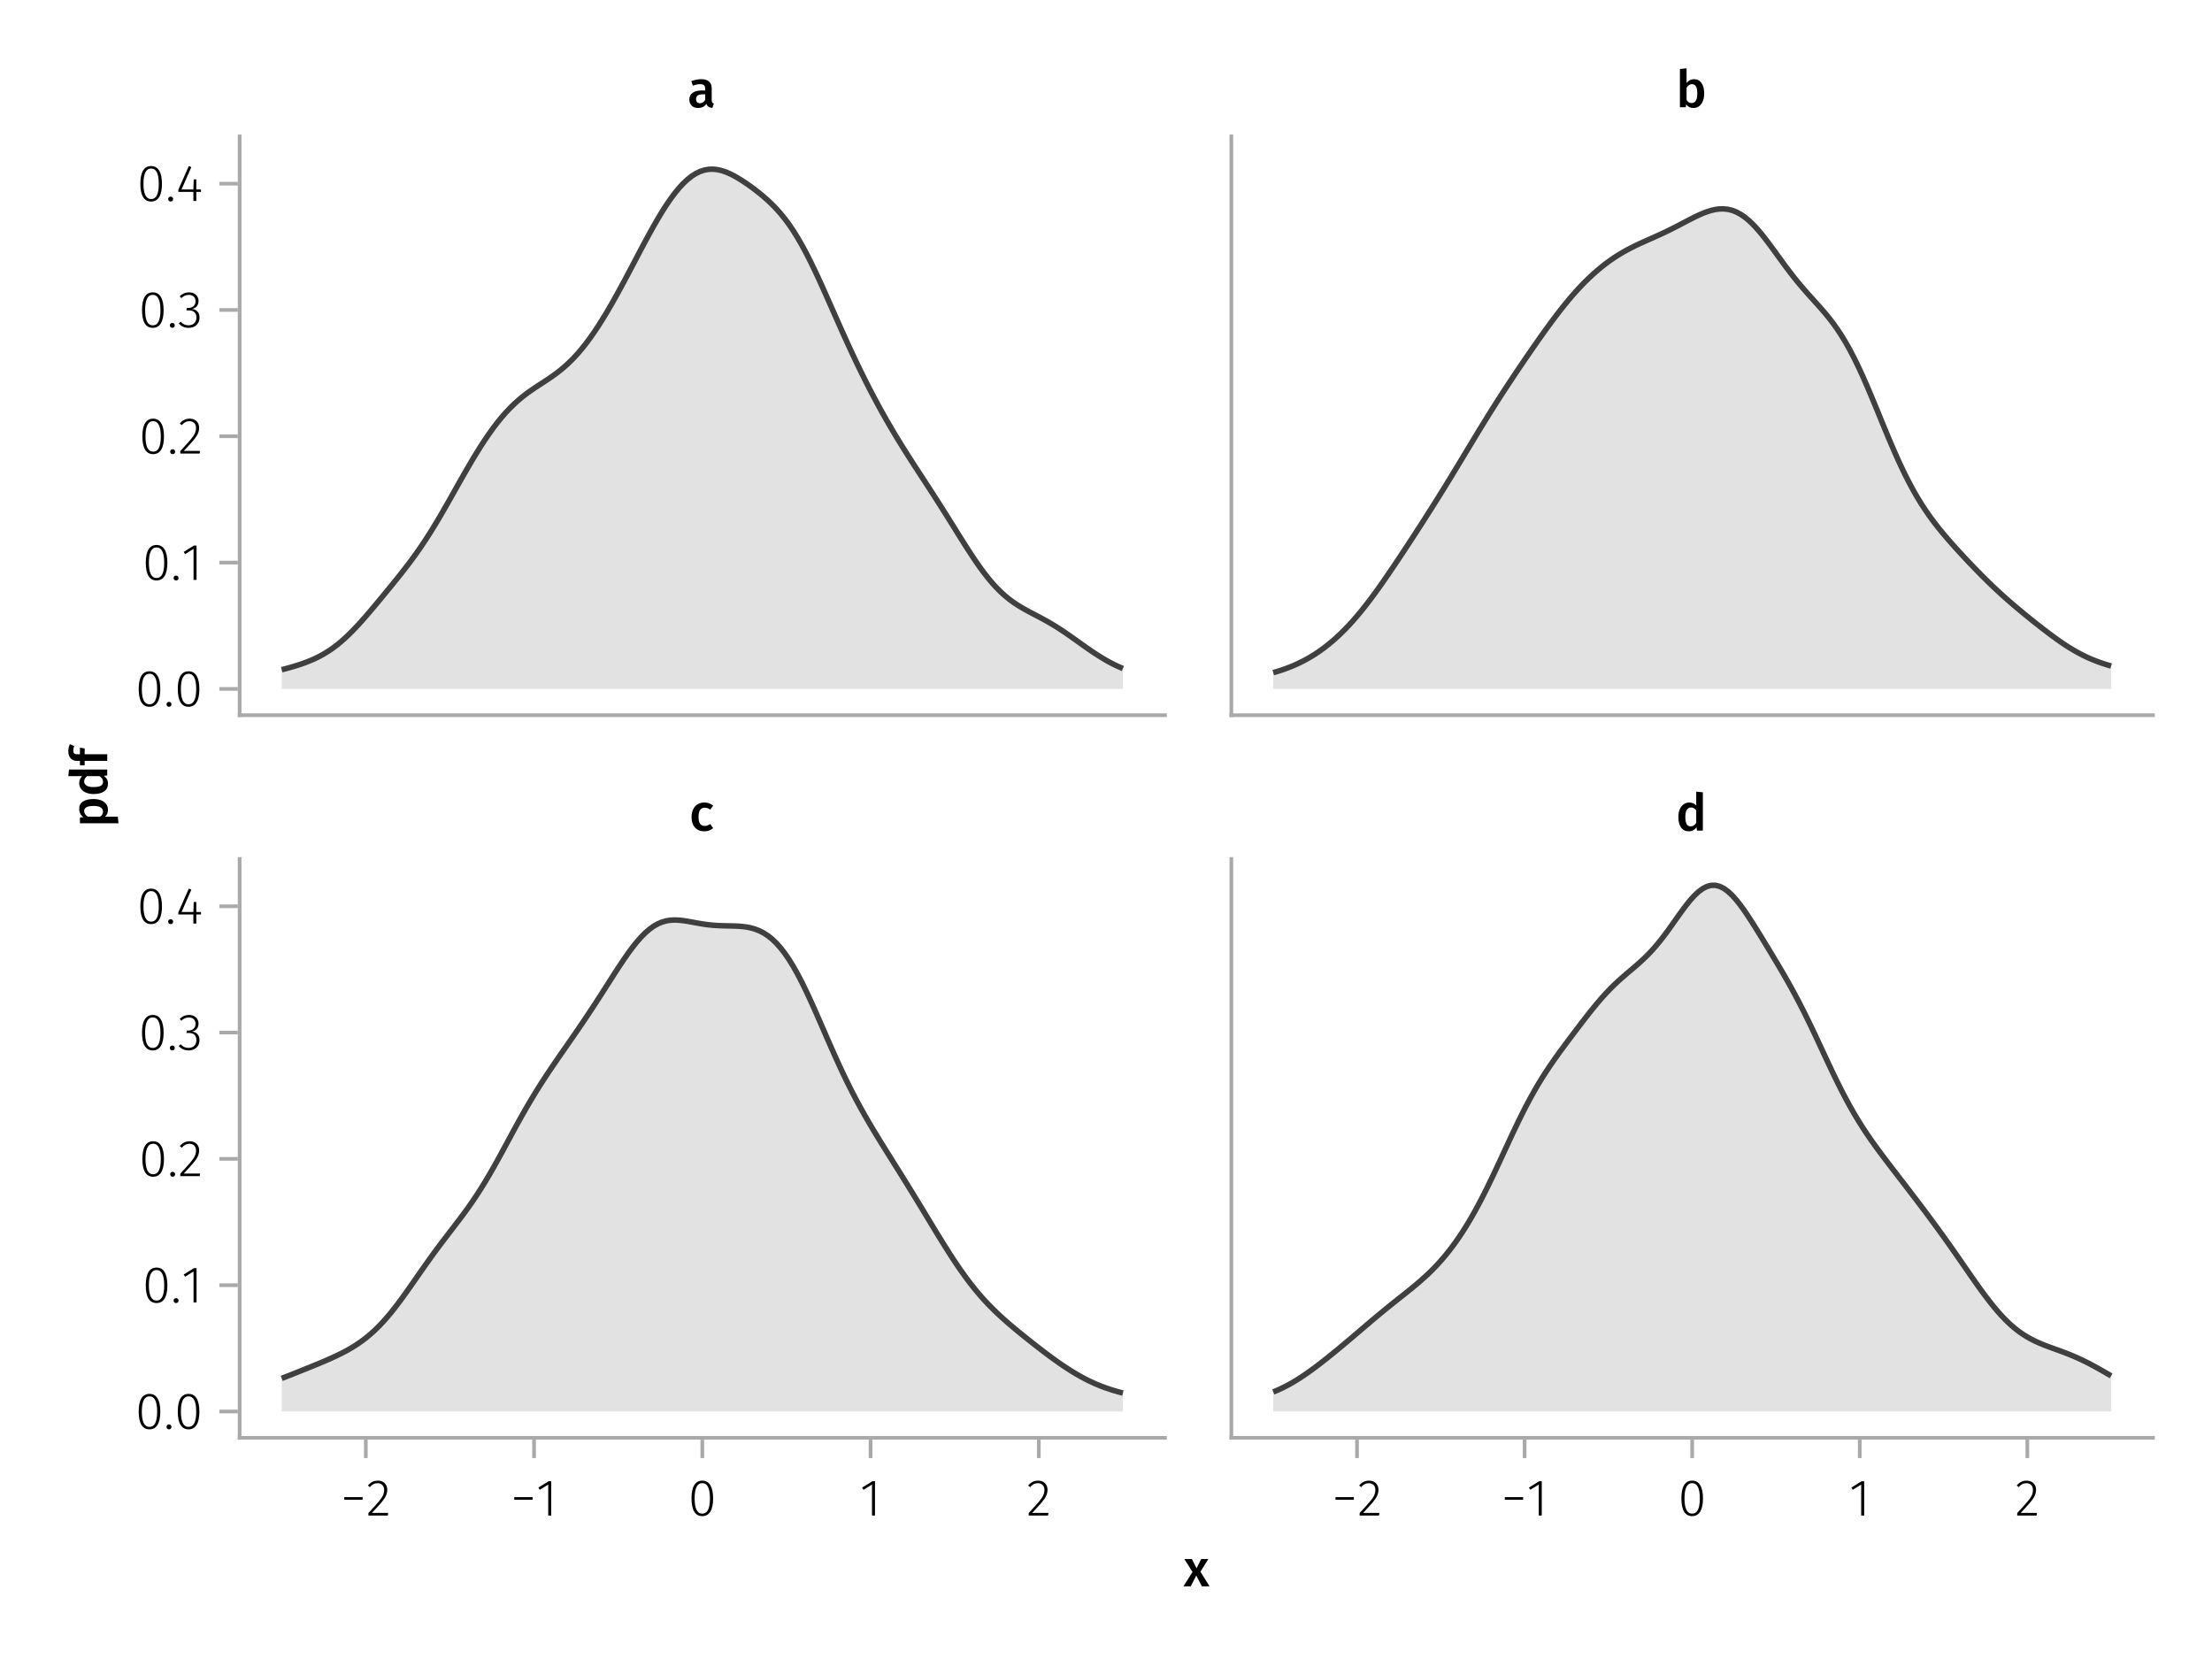 <?xml version="1.0" encoding="UTF-8"?>
<svg xmlns="http://www.w3.org/2000/svg" xmlns:xlink="http://www.w3.org/1999/xlink" width="600" height="450" viewBox="0 0 600 450">
<defs>
<g>
<g id="glyph-0-0-1d708aa1">
<path d="M 3.844 -9.469 C 4.812 -9.469 5.539 -9.055 6.031 -8.234 C 6.531 -7.422 6.781 -6.223 6.781 -4.641 C 6.781 -3.078 6.531 -1.883 6.031 -1.062 C 5.531 -0.25 4.801 0.156 3.844 0.156 C 2.883 0.156 2.156 -0.25 1.656 -1.062 C 1.164 -1.883 0.922 -3.082 0.922 -4.656 C 0.922 -6.238 1.164 -7.438 1.656 -8.25 C 2.156 -9.062 2.883 -9.469 3.844 -9.469 Z M 3.844 -8.797 C 2.457 -8.797 1.766 -7.414 1.766 -4.656 C 1.766 -1.895 2.457 -0.516 3.844 -0.516 C 4.531 -0.516 5.047 -0.848 5.391 -1.516 C 5.742 -2.191 5.922 -3.234 5.922 -4.641 C 5.922 -6.055 5.742 -7.102 5.391 -7.781 C 5.047 -8.457 4.531 -8.797 3.844 -8.797 Z M 3.844 -8.797 "/>
</g>
<g id="glyph-0-1-1d708aa1">
<path d="M 3.094 -9.469 C 3.613 -9.469 4.066 -9.363 4.453 -9.156 C 4.848 -8.945 5.145 -8.664 5.344 -8.312 C 5.551 -7.969 5.656 -7.578 5.656 -7.141 C 5.656 -6.535 5.484 -6.039 5.141 -5.656 C 4.805 -5.281 4.367 -5.047 3.828 -4.953 C 4.43 -4.922 4.93 -4.703 5.328 -4.297 C 5.723 -3.898 5.922 -3.344 5.922 -2.625 C 5.922 -2.082 5.797 -1.602 5.547 -1.188 C 5.305 -0.77 4.961 -0.441 4.516 -0.203 C 4.066 0.035 3.547 0.156 2.953 0.156 C 1.867 0.156 0.977 -0.242 0.281 -1.047 L 0.797 -1.516 C 1.117 -1.172 1.445 -0.922 1.781 -0.766 C 2.125 -0.609 2.504 -0.531 2.922 -0.531 C 3.598 -0.531 4.125 -0.723 4.5 -1.109 C 4.883 -1.492 5.078 -2 5.078 -2.625 C 5.078 -3.926 4.379 -4.578 2.984 -4.578 L 2.359 -4.578 L 2.484 -5.234 L 2.922 -5.234 C 3.453 -5.234 3.906 -5.395 4.281 -5.719 C 4.656 -6.039 4.844 -6.5 4.844 -7.094 C 4.844 -7.613 4.676 -8.023 4.344 -8.328 C 4.02 -8.629 3.586 -8.781 3.047 -8.781 C 2.66 -8.781 2.301 -8.711 1.969 -8.578 C 1.645 -8.441 1.316 -8.219 0.984 -7.906 L 0.547 -8.406 C 0.922 -8.77 1.312 -9.035 1.719 -9.203 C 2.133 -9.379 2.594 -9.469 3.094 -9.469 Z M 3.094 -9.469 "/>
</g>
<g id="glyph-1-0-1d708aa1">
<path d="M 1.438 -1.172 C 1.633 -1.172 1.797 -1.109 1.922 -0.984 C 2.047 -0.859 2.109 -0.703 2.109 -0.516 C 2.109 -0.316 2.047 -0.156 1.922 -0.031 C 1.797 0.094 1.633 0.156 1.438 0.156 C 1.25 0.156 1.086 0.094 0.953 -0.031 C 0.828 -0.164 0.766 -0.328 0.766 -0.516 C 0.766 -0.703 0.828 -0.859 0.953 -0.984 C 1.086 -1.109 1.25 -1.172 1.438 -1.172 Z M 1.438 -1.172 "/>
</g>
<g id="glyph-1-1-1d708aa1">
<path d="M 3.844 -9.469 C 4.812 -9.469 5.539 -9.055 6.031 -8.234 C 6.531 -7.422 6.781 -6.223 6.781 -4.641 C 6.781 -3.078 6.531 -1.883 6.031 -1.062 C 5.531 -0.25 4.801 0.156 3.844 0.156 C 2.883 0.156 2.156 -0.25 1.656 -1.062 C 1.164 -1.883 0.922 -3.082 0.922 -4.656 C 0.922 -6.238 1.164 -7.438 1.656 -8.25 C 2.156 -9.062 2.883 -9.469 3.844 -9.469 Z M 3.844 -8.797 C 2.457 -8.797 1.766 -7.414 1.766 -4.656 C 1.766 -1.895 2.457 -0.516 3.844 -0.516 C 4.531 -0.516 5.047 -0.848 5.391 -1.516 C 5.742 -2.191 5.922 -3.234 5.922 -4.641 C 5.922 -6.055 5.742 -7.102 5.391 -7.781 C 5.047 -8.457 4.531 -8.797 3.844 -8.797 Z M 3.844 -8.797 "/>
</g>
<g id="glyph-1-2-1d708aa1">
<path d="M 4.094 -9.312 L 4.094 0 L 3.281 0 L 3.281 -8.406 L 0.984 -6.984 L 0.609 -7.594 L 3.391 -9.312 Z M 4.094 -9.312 "/>
</g>
<g id="glyph-1-3-1d708aa1">
<path d="M 3.156 -9.469 C 3.938 -9.469 4.555 -9.238 5.016 -8.781 C 5.484 -8.32 5.719 -7.734 5.719 -7.016 C 5.719 -6.41 5.586 -5.844 5.328 -5.312 C 5.078 -4.781 4.68 -4.195 4.141 -3.562 C 3.609 -2.926 2.742 -1.977 1.547 -0.719 L 5.969 -0.719 L 5.859 0 L 0.609 0 L 0.609 -0.688 C 1.879 -2.051 2.789 -3.062 3.344 -3.719 C 3.906 -4.375 4.301 -4.941 4.531 -5.422 C 4.758 -5.898 4.875 -6.414 4.875 -6.969 C 4.875 -7.52 4.711 -7.957 4.391 -8.281 C 4.066 -8.613 3.641 -8.781 3.109 -8.781 C 2.68 -8.781 2.301 -8.691 1.969 -8.516 C 1.633 -8.336 1.316 -8.07 1.016 -7.719 L 0.469 -8.141 C 0.832 -8.586 1.234 -8.922 1.672 -9.141 C 2.109 -9.359 2.602 -9.469 3.156 -9.469 Z M 3.156 -9.469 "/>
</g>
<g id="glyph-2-0-1d708aa1">
<path d="M 3.844 -9.469 C 4.812 -9.469 5.539 -9.055 6.031 -8.234 C 6.531 -7.422 6.781 -6.223 6.781 -4.641 C 6.781 -3.078 6.531 -1.883 6.031 -1.062 C 5.531 -0.25 4.801 0.156 3.844 0.156 C 2.883 0.156 2.156 -0.25 1.656 -1.062 C 1.164 -1.883 0.922 -3.082 0.922 -4.656 C 0.922 -6.238 1.164 -7.438 1.656 -8.25 C 2.156 -9.062 2.883 -9.469 3.844 -9.469 Z M 3.844 -8.797 C 2.457 -8.797 1.766 -7.414 1.766 -4.656 C 1.766 -1.895 2.457 -0.516 3.844 -0.516 C 4.531 -0.516 5.047 -0.848 5.391 -1.516 C 5.742 -2.191 5.922 -3.234 5.922 -4.641 C 5.922 -6.055 5.742 -7.102 5.391 -7.781 C 5.047 -8.457 4.531 -8.797 3.844 -8.797 Z M 3.844 -8.797 "/>
</g>
<g id="glyph-3-0-1d708aa1">
<path d="M 1.438 -1.172 C 1.633 -1.172 1.797 -1.109 1.922 -0.984 C 2.047 -0.859 2.109 -0.703 2.109 -0.516 C 2.109 -0.316 2.047 -0.156 1.922 -0.031 C 1.797 0.094 1.633 0.156 1.438 0.156 C 1.25 0.156 1.086 0.094 0.953 -0.031 C 0.828 -0.164 0.766 -0.328 0.766 -0.516 C 0.766 -0.703 0.828 -0.859 0.953 -0.984 C 1.086 -1.109 1.25 -1.172 1.438 -1.172 Z M 1.438 -1.172 "/>
</g>
<g id="glyph-3-1-1d708aa1">
<path d="M 0.969 -4.281 L 0.969 -5 L 5.938 -5 L 5.938 -4.281 Z M 0.969 -4.281 "/>
</g>
<g id="glyph-3-2-1d708aa1">
<path d="M 3.156 -9.469 C 3.938 -9.469 4.555 -9.238 5.016 -8.781 C 5.484 -8.32 5.719 -7.734 5.719 -7.016 C 5.719 -6.41 5.586 -5.844 5.328 -5.312 C 5.078 -4.781 4.68 -4.195 4.141 -3.562 C 3.609 -2.926 2.742 -1.977 1.547 -0.719 L 5.969 -0.719 L 5.859 0 L 0.609 0 L 0.609 -0.688 C 1.879 -2.051 2.789 -3.062 3.344 -3.719 C 3.906 -4.375 4.301 -4.941 4.531 -5.422 C 4.758 -5.898 4.875 -6.414 4.875 -6.969 C 4.875 -7.52 4.711 -7.957 4.391 -8.281 C 4.066 -8.613 3.641 -8.781 3.109 -8.781 C 2.68 -8.781 2.301 -8.691 1.969 -8.516 C 1.633 -8.336 1.316 -8.07 1.016 -7.719 L 0.469 -8.141 C 0.832 -8.586 1.234 -8.922 1.672 -9.141 C 2.109 -9.359 2.602 -9.469 3.156 -9.469 Z M 3.156 -9.469 "/>
</g>
<g id="glyph-4-0-1d708aa1">
<path d="M 3.844 -9.469 C 4.812 -9.469 5.539 -9.055 6.031 -8.234 C 6.531 -7.422 6.781 -6.223 6.781 -4.641 C 6.781 -3.078 6.531 -1.883 6.031 -1.062 C 5.531 -0.25 4.801 0.156 3.844 0.156 C 2.883 0.156 2.156 -0.25 1.656 -1.062 C 1.164 -1.883 0.922 -3.082 0.922 -4.656 C 0.922 -6.238 1.164 -7.438 1.656 -8.25 C 2.156 -9.062 2.883 -9.469 3.844 -9.469 Z M 3.844 -8.797 C 2.457 -8.797 1.766 -7.414 1.766 -4.656 C 1.766 -1.895 2.457 -0.516 3.844 -0.516 C 4.531 -0.516 5.047 -0.848 5.391 -1.516 C 5.742 -2.191 5.922 -3.234 5.922 -4.641 C 5.922 -6.055 5.742 -7.102 5.391 -7.781 C 5.047 -8.457 4.531 -8.797 3.844 -8.797 Z M 3.844 -8.797 "/>
</g>
<g id="glyph-4-1-1d708aa1">
<path d="M 1.438 -1.172 C 1.633 -1.172 1.797 -1.109 1.922 -0.984 C 2.047 -0.859 2.109 -0.703 2.109 -0.516 C 2.109 -0.316 2.047 -0.156 1.922 -0.031 C 1.797 0.094 1.633 0.156 1.438 0.156 C 1.25 0.156 1.086 0.094 0.953 -0.031 C 0.828 -0.164 0.766 -0.328 0.766 -0.516 C 0.766 -0.703 0.828 -0.859 0.953 -0.984 C 1.086 -1.109 1.25 -1.172 1.438 -1.172 Z M 1.438 -1.172 "/>
</g>
<g id="glyph-4-2-1d708aa1">
<path d="M 3.156 -9.469 C 3.938 -9.469 4.555 -9.238 5.016 -8.781 C 5.484 -8.32 5.719 -7.734 5.719 -7.016 C 5.719 -6.41 5.586 -5.844 5.328 -5.312 C 5.078 -4.781 4.68 -4.195 4.141 -3.562 C 3.609 -2.926 2.742 -1.977 1.547 -0.719 L 5.969 -0.719 L 5.859 0 L 0.609 0 L 0.609 -0.688 C 1.879 -2.051 2.789 -3.062 3.344 -3.719 C 3.906 -4.375 4.301 -4.941 4.531 -5.422 C 4.758 -5.898 4.875 -6.414 4.875 -6.969 C 4.875 -7.52 4.711 -7.957 4.391 -8.281 C 4.066 -8.613 3.641 -8.781 3.109 -8.781 C 2.68 -8.781 2.301 -8.691 1.969 -8.516 C 1.633 -8.336 1.316 -8.07 1.016 -7.719 L 0.469 -8.141 C 0.832 -8.586 1.234 -8.922 1.672 -9.141 C 2.109 -9.359 2.602 -9.469 3.156 -9.469 Z M 3.156 -9.469 "/>
</g>
<g id="glyph-5-0-1d708aa1">
<path d="M 3.844 -9.469 C 4.812 -9.469 5.539 -9.055 6.031 -8.234 C 6.531 -7.422 6.781 -6.223 6.781 -4.641 C 6.781 -3.078 6.531 -1.883 6.031 -1.062 C 5.531 -0.25 4.801 0.156 3.844 0.156 C 2.883 0.156 2.156 -0.25 1.656 -1.062 C 1.164 -1.883 0.922 -3.082 0.922 -4.656 C 0.922 -6.238 1.164 -7.438 1.656 -8.25 C 2.156 -9.062 2.883 -9.469 3.844 -9.469 Z M 3.844 -8.797 C 2.457 -8.797 1.766 -7.414 1.766 -4.656 C 1.766 -1.895 2.457 -0.516 3.844 -0.516 C 4.531 -0.516 5.047 -0.848 5.391 -1.516 C 5.742 -2.191 5.922 -3.234 5.922 -4.641 C 5.922 -6.055 5.742 -7.102 5.391 -7.781 C 5.047 -8.457 4.531 -8.797 3.844 -8.797 Z M 3.844 -8.797 "/>
</g>
<g id="glyph-6-0-1d708aa1">
<path d="M 3.094 -9.469 C 3.613 -9.469 4.066 -9.363 4.453 -9.156 C 4.848 -8.945 5.145 -8.664 5.344 -8.312 C 5.551 -7.969 5.656 -7.578 5.656 -7.141 C 5.656 -6.535 5.484 -6.039 5.141 -5.656 C 4.805 -5.281 4.367 -5.047 3.828 -4.953 C 4.43 -4.922 4.93 -4.703 5.328 -4.297 C 5.723 -3.898 5.922 -3.344 5.922 -2.625 C 5.922 -2.082 5.797 -1.602 5.547 -1.188 C 5.305 -0.77 4.961 -0.441 4.516 -0.203 C 4.066 0.035 3.547 0.156 2.953 0.156 C 1.867 0.156 0.977 -0.242 0.281 -1.047 L 0.797 -1.516 C 1.117 -1.172 1.445 -0.922 1.781 -0.766 C 2.125 -0.609 2.504 -0.531 2.922 -0.531 C 3.598 -0.531 4.125 -0.723 4.5 -1.109 C 4.883 -1.492 5.078 -2 5.078 -2.625 C 5.078 -3.926 4.379 -4.578 2.984 -4.578 L 2.359 -4.578 L 2.484 -5.234 L 2.922 -5.234 C 3.453 -5.234 3.906 -5.395 4.281 -5.719 C 4.656 -6.039 4.844 -6.5 4.844 -7.094 C 4.844 -7.613 4.676 -8.023 4.344 -8.328 C 4.02 -8.629 3.586 -8.781 3.047 -8.781 C 2.66 -8.781 2.301 -8.711 1.969 -8.578 C 1.645 -8.441 1.316 -8.219 0.984 -7.906 L 0.547 -8.406 C 0.922 -8.77 1.312 -9.035 1.719 -9.203 C 2.133 -9.379 2.594 -9.469 3.094 -9.469 Z M 3.094 -9.469 "/>
</g>
<g id="glyph-7-0-1d708aa1">
<path d="M 3.844 -9.469 C 4.812 -9.469 5.539 -9.055 6.031 -8.234 C 6.531 -7.422 6.781 -6.223 6.781 -4.641 C 6.781 -3.078 6.531 -1.883 6.031 -1.062 C 5.531 -0.25 4.801 0.156 3.844 0.156 C 2.883 0.156 2.156 -0.25 1.656 -1.062 C 1.164 -1.883 0.922 -3.082 0.922 -4.656 C 0.922 -6.238 1.164 -7.438 1.656 -8.25 C 2.156 -9.062 2.883 -9.469 3.844 -9.469 Z M 3.844 -8.797 C 2.457 -8.797 1.766 -7.414 1.766 -4.656 C 1.766 -1.895 2.457 -0.516 3.844 -0.516 C 4.531 -0.516 5.047 -0.848 5.391 -1.516 C 5.742 -2.191 5.922 -3.234 5.922 -4.641 C 5.922 -6.055 5.742 -7.102 5.391 -7.781 C 5.047 -8.457 4.531 -8.797 3.844 -8.797 Z M 3.844 -8.797 "/>
</g>
<g id="glyph-8-0-1d708aa1">
<path d="M 1.438 -1.172 C 1.633 -1.172 1.797 -1.109 1.922 -0.984 C 2.047 -0.859 2.109 -0.703 2.109 -0.516 C 2.109 -0.316 2.047 -0.156 1.922 -0.031 C 1.797 0.094 1.633 0.156 1.438 0.156 C 1.25 0.156 1.086 0.094 0.953 -0.031 C 0.828 -0.164 0.766 -0.328 0.766 -0.516 C 0.766 -0.703 0.828 -0.859 0.953 -0.984 C 1.086 -1.109 1.25 -1.172 1.438 -1.172 Z M 1.438 -1.172 "/>
</g>
<g id="glyph-9-0-1d708aa1">
<path d="M 6.766 -3.125 L 6.766 -2.453 L 5.5 -2.453 L 5.5 0 L 4.703 0 L 4.703 -2.453 L 0.625 -2.453 L 0.625 -3.047 L 3.469 -9.469 L 4.156 -9.188 L 1.5 -3.125 L 4.703 -3.125 L 4.797 -5.859 L 5.5 -5.859 L 5.5 -3.125 Z M 6.766 -3.125 "/>
</g>
<g id="glyph-10-0-1d708aa1">
<path d="M 0.969 -4.281 L 0.969 -5 L 5.938 -5 L 5.938 -4.281 Z M 0.969 -4.281 "/>
</g>
<g id="glyph-10-1-1d708aa1">
<path d="M 4.094 -9.312 L 4.094 0 L 3.281 0 L 3.281 -8.406 L 0.984 -6.984 L 0.609 -7.594 L 3.391 -9.312 Z M 4.094 -9.312 "/>
</g>
<g id="glyph-10-2-1d708aa1">
<path d="M 3.156 -9.469 C 3.938 -9.469 4.555 -9.238 5.016 -8.781 C 5.484 -8.32 5.719 -7.734 5.719 -7.016 C 5.719 -6.41 5.586 -5.844 5.328 -5.312 C 5.078 -4.781 4.68 -4.195 4.141 -3.562 C 3.609 -2.926 2.742 -1.977 1.547 -0.719 L 5.969 -0.719 L 5.859 0 L 0.609 0 L 0.609 -0.688 C 1.879 -2.051 2.789 -3.062 3.344 -3.719 C 3.906 -4.375 4.301 -4.941 4.531 -5.422 C 4.758 -5.898 4.875 -6.414 4.875 -6.969 C 4.875 -7.52 4.711 -7.957 4.391 -8.281 C 4.066 -8.613 3.641 -8.781 3.109 -8.781 C 2.68 -8.781 2.301 -8.691 1.969 -8.516 C 1.633 -8.336 1.316 -8.07 1.016 -7.719 L 0.469 -8.141 C 0.832 -8.586 1.234 -8.922 1.672 -9.141 C 2.109 -9.359 2.602 -9.469 3.156 -9.469 Z M 3.156 -9.469 "/>
</g>
<g id="glyph-10-3-1d708aa1">
<path d="M 3.844 -9.469 C 4.812 -9.469 5.539 -9.055 6.031 -8.234 C 6.531 -7.422 6.781 -6.223 6.781 -4.641 C 6.781 -3.078 6.531 -1.883 6.031 -1.062 C 5.531 -0.25 4.801 0.156 3.844 0.156 C 2.883 0.156 2.156 -0.25 1.656 -1.062 C 1.164 -1.883 0.922 -3.082 0.922 -4.656 C 0.922 -6.238 1.164 -7.438 1.656 -8.25 C 2.156 -9.062 2.883 -9.469 3.844 -9.469 Z M 3.844 -8.797 C 2.457 -8.797 1.766 -7.414 1.766 -4.656 C 1.766 -1.895 2.457 -0.516 3.844 -0.516 C 4.531 -0.516 5.047 -0.848 5.391 -1.516 C 5.742 -2.191 5.922 -3.234 5.922 -4.641 C 5.922 -6.055 5.742 -7.102 5.391 -7.781 C 5.047 -8.457 4.531 -8.797 3.844 -8.797 Z M 3.844 -8.797 "/>
</g>
<g id="glyph-11-0-1d708aa1">
<path d="M 4.094 -9.312 L 4.094 0 L 3.281 0 L 3.281 -8.406 L 0.984 -6.984 L 0.609 -7.594 L 3.391 -9.312 Z M 4.094 -9.312 "/>
</g>
<g id="glyph-11-1-1d708aa1">
<path d="M 3.844 -9.469 C 4.812 -9.469 5.539 -9.055 6.031 -8.234 C 6.531 -7.422 6.781 -6.223 6.781 -4.641 C 6.781 -3.078 6.531 -1.883 6.031 -1.062 C 5.531 -0.25 4.801 0.156 3.844 0.156 C 2.883 0.156 2.156 -0.25 1.656 -1.062 C 1.164 -1.883 0.922 -3.082 0.922 -4.656 C 0.922 -6.238 1.164 -7.438 1.656 -8.25 C 2.156 -9.062 2.883 -9.469 3.844 -9.469 Z M 3.844 -8.797 C 2.457 -8.797 1.766 -7.414 1.766 -4.656 C 1.766 -1.895 2.457 -0.516 3.844 -0.516 C 4.531 -0.516 5.047 -0.848 5.391 -1.516 C 5.742 -2.191 5.922 -3.234 5.922 -4.641 C 5.922 -6.055 5.742 -7.102 5.391 -7.781 C 5.047 -8.457 4.531 -8.797 3.844 -8.797 Z M 3.844 -8.797 "/>
</g>
<g id="glyph-12-0-1d708aa1">
<path d="M 3.844 -9.469 C 4.812 -9.469 5.539 -9.055 6.031 -8.234 C 6.531 -7.422 6.781 -6.223 6.781 -4.641 C 6.781 -3.078 6.531 -1.883 6.031 -1.062 C 5.531 -0.25 4.801 0.156 3.844 0.156 C 2.883 0.156 2.156 -0.25 1.656 -1.062 C 1.164 -1.883 0.922 -3.082 0.922 -4.656 C 0.922 -6.238 1.164 -7.438 1.656 -8.25 C 2.156 -9.062 2.883 -9.469 3.844 -9.469 Z M 3.844 -8.797 C 2.457 -8.797 1.766 -7.414 1.766 -4.656 C 1.766 -1.895 2.457 -0.516 3.844 -0.516 C 4.531 -0.516 5.047 -0.848 5.391 -1.516 C 5.742 -2.191 5.922 -3.234 5.922 -4.641 C 5.922 -6.055 5.742 -7.102 5.391 -7.781 C 5.047 -8.457 4.531 -8.797 3.844 -8.797 Z M 3.844 -8.797 "/>
</g>
<g id="glyph-13-0-1d708aa1">
<path d="M 1.438 -1.172 C 1.633 -1.172 1.797 -1.109 1.922 -0.984 C 2.047 -0.859 2.109 -0.703 2.109 -0.516 C 2.109 -0.316 2.047 -0.156 1.922 -0.031 C 1.797 0.094 1.633 0.156 1.438 0.156 C 1.25 0.156 1.086 0.094 0.953 -0.031 C 0.828 -0.164 0.766 -0.328 0.766 -0.516 C 0.766 -0.703 0.828 -0.859 0.953 -0.984 C 1.086 -1.109 1.25 -1.172 1.438 -1.172 Z M 1.438 -1.172 "/>
</g>
<g id="glyph-14-0-1d708aa1">
<path d="M 6.766 -3.125 L 6.766 -2.453 L 5.5 -2.453 L 5.5 0 L 4.703 0 L 4.703 -2.453 L 0.625 -2.453 L 0.625 -3.047 L 3.469 -9.469 L 4.156 -9.188 L 1.5 -3.125 L 4.703 -3.125 L 4.797 -5.859 L 5.5 -5.859 L 5.5 -3.125 Z M 6.766 -3.125 "/>
</g>
<g id="glyph-15-0-1d708aa1">
<path d="M 0.969 -4.281 L 0.969 -5 L 5.938 -5 L 5.938 -4.281 Z M 0.969 -4.281 "/>
</g>
<g id="glyph-16-0-1d708aa1">
<path d="M 4.094 -9.312 L 4.094 0 L 3.281 0 L 3.281 -8.406 L 0.984 -6.984 L 0.609 -7.594 L 3.391 -9.312 Z M 4.094 -9.312 "/>
</g>
<g id="glyph-17-0-1d708aa1">
<path d="M 3.156 -9.469 C 3.938 -9.469 4.555 -9.238 5.016 -8.781 C 5.484 -8.32 5.719 -7.734 5.719 -7.016 C 5.719 -6.41 5.586 -5.844 5.328 -5.312 C 5.078 -4.781 4.68 -4.195 4.141 -3.562 C 3.609 -2.926 2.742 -1.977 1.547 -0.719 L 5.969 -0.719 L 5.859 0 L 0.609 0 L 0.609 -0.688 C 1.879 -2.051 2.789 -3.062 3.344 -3.719 C 3.906 -4.375 4.301 -4.941 4.531 -5.422 C 4.758 -5.898 4.875 -6.414 4.875 -6.969 C 4.875 -7.52 4.711 -7.957 4.391 -8.281 C 4.066 -8.613 3.641 -8.781 3.109 -8.781 C 2.68 -8.781 2.301 -8.691 1.969 -8.516 C 1.633 -8.336 1.316 -8.07 1.016 -7.719 L 0.469 -8.141 C 0.832 -8.586 1.234 -8.922 1.672 -9.141 C 2.109 -9.359 2.602 -9.469 3.156 -9.469 Z M 3.156 -9.469 "/>
</g>
<g id="glyph-18-0-1d708aa1">
<path d="M 6.547 -1.953 C 6.547 -1.672 6.586 -1.461 6.672 -1.328 C 6.766 -1.191 6.91 -1.086 7.109 -1.016 L 6.734 0.188 C 6.316 0.145 5.973 0.039 5.703 -0.125 C 5.441 -0.289 5.238 -0.547 5.094 -0.891 C 4.844 -0.523 4.523 -0.25 4.141 -0.062 C 3.766 0.113 3.348 0.203 2.891 0.203 C 2.148 0.203 1.562 -0.004 1.125 -0.422 C 0.695 -0.836 0.484 -1.391 0.484 -2.078 C 0.484 -2.879 0.773 -3.488 1.359 -3.906 C 1.941 -4.332 2.773 -4.547 3.859 -4.547 L 4.781 -4.547 L 4.781 -4.969 C 4.781 -5.445 4.672 -5.781 4.453 -5.969 C 4.234 -6.164 3.883 -6.266 3.406 -6.266 C 2.863 -6.266 2.207 -6.129 1.438 -5.859 L 1.016 -7.078 C 1.941 -7.43 2.836 -7.609 3.703 -7.609 C 5.598 -7.609 6.547 -6.758 6.547 -5.062 Z M 3.359 -1.094 C 3.961 -1.094 4.438 -1.395 4.781 -2 L 4.781 -3.5 L 4.047 -3.5 C 2.891 -3.5 2.312 -3.07 2.312 -2.219 C 2.312 -1.863 2.398 -1.586 2.578 -1.391 C 2.754 -1.191 3.016 -1.094 3.359 -1.094 Z M 3.359 -1.094 "/>
</g>
<g id="glyph-19-0-1d708aa1">
<path d="M 4.906 -7.609 C 5.77 -7.609 6.441 -7.266 6.922 -6.578 C 7.41 -5.898 7.656 -4.941 7.656 -3.703 C 7.656 -2.941 7.535 -2.266 7.297 -1.672 C 7.055 -1.078 6.719 -0.613 6.281 -0.281 C 5.844 0.039 5.328 0.203 4.734 0.203 C 4.328 0.203 3.957 0.117 3.625 -0.047 C 3.301 -0.211 3.016 -0.445 2.766 -0.75 L 2.656 0 L 1.078 0 L 1.078 -10.375 L 2.875 -10.562 L 2.875 -6.562 C 3.113 -6.895 3.406 -7.148 3.75 -7.328 C 4.102 -7.516 4.488 -7.609 4.906 -7.609 Z M 4.234 -1.141 C 4.723 -1.141 5.102 -1.344 5.375 -1.75 C 5.645 -2.164 5.781 -2.816 5.781 -3.703 C 5.781 -4.641 5.656 -5.301 5.406 -5.688 C 5.156 -6.07 4.801 -6.266 4.344 -6.266 C 3.77 -6.266 3.281 -5.93 2.875 -5.266 L 2.875 -1.984 C 3.031 -1.711 3.227 -1.504 3.469 -1.359 C 3.707 -1.211 3.961 -1.141 4.234 -1.141 Z M 4.234 -1.141 "/>
</g>
<g id="glyph-20-0-1d708aa1">
<path d="M 4.062 -7.609 C 4.539 -7.609 4.973 -7.539 5.359 -7.406 C 5.754 -7.27 6.125 -7.051 6.469 -6.75 L 5.672 -5.672 C 5.422 -5.859 5.176 -5.992 4.938 -6.078 C 4.707 -6.16 4.453 -6.203 4.172 -6.203 C 3.055 -6.203 2.5 -5.359 2.5 -3.672 C 2.5 -2.805 2.645 -2.188 2.938 -1.812 C 3.227 -1.438 3.641 -1.25 4.172 -1.25 C 4.43 -1.25 4.672 -1.289 4.891 -1.375 C 5.109 -1.457 5.367 -1.594 5.672 -1.781 L 6.469 -0.641 C 5.77 -0.078 4.973 0.203 4.078 0.203 C 3.367 0.203 2.75 0.047 2.219 -0.266 C 1.695 -0.578 1.297 -1.02 1.016 -1.594 C 0.742 -2.176 0.609 -2.859 0.609 -3.641 C 0.609 -4.422 0.742 -5.113 1.016 -5.719 C 1.297 -6.32 1.695 -6.785 2.219 -7.109 C 2.75 -7.441 3.363 -7.609 4.062 -7.609 Z M 4.062 -7.609 "/>
</g>
<g id="glyph-21-0-1d708aa1">
<path d="M 7.312 -10.375 L 7.312 0 L 5.719 0 L 5.594 -0.938 C 5.363 -0.582 5.066 -0.301 4.703 -0.094 C 4.348 0.102 3.941 0.203 3.484 0.203 C 2.578 0.203 1.879 -0.145 1.391 -0.844 C 0.91 -1.539 0.672 -2.492 0.672 -3.703 C 0.672 -4.453 0.789 -5.125 1.031 -5.719 C 1.281 -6.312 1.629 -6.773 2.078 -7.109 C 2.535 -7.441 3.062 -7.609 3.656 -7.609 C 4.363 -7.609 4.984 -7.344 5.516 -6.812 L 5.516 -10.562 Z M 3.984 -1.141 C 4.305 -1.141 4.586 -1.219 4.828 -1.375 C 5.066 -1.531 5.297 -1.77 5.516 -2.094 L 5.516 -5.484 C 5.297 -5.742 5.078 -5.938 4.859 -6.062 C 4.641 -6.195 4.391 -6.266 4.109 -6.266 C 3.629 -6.266 3.25 -6.051 2.969 -5.625 C 2.695 -5.207 2.562 -4.566 2.562 -3.703 C 2.562 -2.797 2.68 -2.141 2.922 -1.734 C 3.172 -1.336 3.523 -1.141 3.984 -1.141 Z M 3.984 -1.141 "/>
</g>
<g id="glyph-22-0-1d708aa1">
<path d="M -7.609 -4.906 C -7.609 -5.844 -7.27 -6.535 -6.594 -6.984 C -5.914 -7.43 -4.957 -7.656 -3.719 -7.656 C -2.957 -7.656 -2.281 -7.539 -1.688 -7.312 C -1.094 -7.082 -0.629 -6.742 -0.297 -6.297 C 0.035 -5.859 0.203 -5.336 0.203 -4.734 C 0.203 -3.953 -0.066 -3.332 -0.609 -2.875 L 2.859 -2.875 L 3.047 -1.078 L -7.406 -1.078 L -7.406 -2.641 L -6.5 -2.75 C -6.875 -3.031 -7.148 -3.359 -7.328 -3.734 C -7.516 -4.109 -7.609 -4.5 -7.609 -4.906 Z M -1.156 -4.234 C -1.156 -5.266 -2.004 -5.781 -3.703 -5.781 C -4.609 -5.781 -5.258 -5.66 -5.656 -5.422 C -6.062 -5.191 -6.266 -4.844 -6.266 -4.375 C -6.266 -4.082 -6.172 -3.805 -5.984 -3.547 C -5.805 -3.285 -5.566 -3.062 -5.266 -2.875 L -1.938 -2.875 C -1.414 -3.219 -1.156 -3.672 -1.156 -4.234 Z M -1.156 -4.234 "/>
</g>
<g id="glyph-23-0-1d708aa1">
<path d="M -10.375 -7.312 L 0 -7.312 L 0 -5.719 L -0.938 -5.594 C -0.582 -5.363 -0.301 -5.066 -0.094 -4.703 C 0.102 -4.348 0.203 -3.941 0.203 -3.484 C 0.203 -2.578 -0.145 -1.879 -0.844 -1.391 C -1.539 -0.91 -2.492 -0.672 -3.703 -0.672 C -4.453 -0.672 -5.125 -0.789 -5.719 -1.031 C -6.312 -1.281 -6.773 -1.629 -7.109 -2.078 C -7.441 -2.535 -7.609 -3.062 -7.609 -3.656 C -7.609 -4.363 -7.344 -4.984 -6.812 -5.516 L -10.562 -5.516 Z M -1.141 -3.984 C -1.141 -4.305 -1.219 -4.586 -1.375 -4.828 C -1.531 -5.066 -1.77 -5.297 -2.094 -5.516 L -5.484 -5.516 C -5.742 -5.297 -5.938 -5.078 -6.062 -4.859 C -6.195 -4.641 -6.266 -4.391 -6.266 -4.109 C -6.266 -3.629 -6.051 -3.25 -5.625 -2.969 C -5.207 -2.695 -4.566 -2.562 -3.703 -2.562 C -2.797 -2.562 -2.141 -2.68 -1.734 -2.922 C -1.336 -3.172 -1.141 -3.523 -1.141 -3.984 Z M -1.141 -3.984 "/>
</g>
<g id="glyph-24-0-1d708aa1">
<path d="M -9.219 -4.078 C -9.219 -3.723 -9.133 -3.469 -8.969 -3.312 C -8.801 -3.156 -8.539 -3.078 -8.188 -3.078 L -7.406 -3.078 L -7.406 -4.859 L -6.125 -4.656 L -6.125 -3.078 L 0 -3.078 L 0 -1.281 L -6.125 -1.281 L -6.125 -0.078 L -7.406 -0.078 L -7.406 -1.281 L -8.219 -1.281 C -8.914 -1.281 -9.477 -1.504 -9.906 -1.953 C -10.344 -2.41 -10.562 -3.055 -10.562 -3.891 C -10.562 -4.547 -10.422 -5.188 -10.141 -5.812 L -8.938 -5.297 C -9.125 -4.891 -9.219 -4.484 -9.219 -4.078 Z M -9.219 -4.078 "/>
</g>
<g id="glyph-25-0-1d708aa1">
<path d="M 4.562 -3.969 L 7.047 0 L 4.969 0 L 3.438 -2.938 L 1.938 0 L -0.047 0 L 2.422 -3.906 L 0.203 -7.406 L 2.25 -7.406 L 3.516 -4.891 L 4.766 -7.406 L 6.703 -7.406 Z M 4.562 -3.969 "/>
</g>
</g>
</defs>
<rect x="-60" y="-45" width="720" height="540" fill="rgb(100%, 100%, 100%)" fill-opacity="1"/>
<path fill-rule="nonzero" fill="rgb(100%, 100%, 100%)" fill-opacity="1" d="M 65 194 L 316 194 L 316 37 L 65 37 Z M 65 194 "/>
<path fill-rule="nonzero" fill="rgb(100%, 100%, 100%)" fill-opacity="1" d="M 65 390 L 316 390 L 316 233 L 65 233 Z M 65 390 "/>
<path fill-rule="nonzero" fill="rgb(100%, 100%, 100%)" fill-opacity="1" d="M 334 194 L 584 194 L 584 37 L 334 37 Z M 334 194 "/>
<path fill-rule="nonzero" fill="rgb(100%, 100%, 100%)" fill-opacity="1" d="M 334 390 L 584 390 L 584 233 L 334 233 Z M 334 390 "/>
<g fill="rgb(0%, 0%, 0%)" fill-opacity="1">
<use xlink:href="#glyph-0-0-1d708aa1" x="36.702" y="191.554"/>
</g>
<g fill="rgb(0%, 0%, 0%)" fill-opacity="1">
<use xlink:href="#glyph-1-0-1d708aa1" x="44.402" y="191.554"/>
</g>
<g fill="rgb(0%, 0%, 0%)" fill-opacity="1">
<use xlink:href="#glyph-2-0-1d708aa1" x="47.3" y="191.554"/>
</g>
<g fill="rgb(0%, 0%, 0%)" fill-opacity="1">
<use xlink:href="#glyph-1-1-1d708aa1" x="38.62" y="157.293"/>
</g>
<g fill="rgb(0%, 0%, 0%)" fill-opacity="1">
<use xlink:href="#glyph-3-0-1d708aa1" x="46.32" y="157.293"/>
</g>
<g fill="rgb(0%, 0%, 0%)" fill-opacity="1">
<use xlink:href="#glyph-1-2-1d708aa1" x="49.218" y="157.293"/>
</g>
<g fill="rgb(0%, 0%, 0%)" fill-opacity="1">
<use xlink:href="#glyph-4-0-1d708aa1" x="37.696" y="123.031"/>
</g>
<g fill="rgb(0%, 0%, 0%)" fill-opacity="1">
<use xlink:href="#glyph-4-1-1d708aa1" x="45.396" y="123.031"/>
</g>
<g fill="rgb(0%, 0%, 0%)" fill-opacity="1">
<use xlink:href="#glyph-4-2-1d708aa1" x="48.294" y="123.031"/>
</g>
<g fill="rgb(0%, 0%, 0%)" fill-opacity="1">
<use xlink:href="#glyph-5-0-1d708aa1" x="37.598" y="88.77"/>
</g>
<g fill="rgb(0%, 0%, 0%)" fill-opacity="1">
<use xlink:href="#glyph-4-1-1d708aa1" x="45.298" y="88.77"/>
</g>
<g fill="rgb(0%, 0%, 0%)" fill-opacity="1">
<use xlink:href="#glyph-6-0-1d708aa1" x="48.196" y="88.77"/>
</g>
<g fill="rgb(0%, 0%, 0%)" fill-opacity="1">
<use xlink:href="#glyph-7-0-1d708aa1" x="37.15" y="54.509"/>
</g>
<g fill="rgb(0%, 0%, 0%)" fill-opacity="1">
<use xlink:href="#glyph-8-0-1d708aa1" x="44.85" y="54.509"/>
</g>
<g fill="rgb(0%, 0%, 0%)" fill-opacity="1">
<use xlink:href="#glyph-9-0-1d708aa1" x="47.748" y="54.509"/>
</g>
<path fill="none" stroke-width="1.5" stroke-linecap="butt" stroke-linejoin="miter" stroke="rgb(25.098%, 25.098%, 25.098%)" stroke-opacity="1" stroke-miterlimit="2" d="M 76.41 181.66 L 77.555 181.363 L 78.703 181.047 L 79.848 180.715 L 80.996 180.352 L 82.141 179.965 L 83.289 179.539 L 84.438 179.074 L 85.582 178.562 L 86.73 177.988 L 87.875 177.355 L 89.023 176.652 L 90.168 175.875 L 91.316 175.02 L 92.461 174.082 L 93.609 173.07 L 94.754 171.984 L 95.902 170.828 L 97.047 169.613 L 98.195 168.348 L 99.344 167.039 L 100.488 165.699 L 101.637 164.34 L 102.781 162.961 L 103.93 161.578 L 105.074 160.184 L 106.223 158.781 L 107.367 157.367 L 108.516 155.934 L 109.66 154.477 L 110.809 152.984 L 111.953 151.445 L 113.102 149.852 L 114.25 148.199 L 115.395 146.484 L 116.543 144.703 L 117.688 142.855 L 118.836 140.953 L 119.98 138.996 L 121.129 137.004 L 122.273 134.98 L 123.422 132.945 L 124.566 130.91 L 125.715 128.891 L 126.863 126.898 L 128.008 124.945 L 129.156 123.047 L 130.301 121.207 L 131.449 119.441 L 132.594 117.758 L 133.742 116.156 L 134.887 114.648 L 136.035 113.234 L 137.18 111.918 L 138.328 110.699 L 139.473 109.578 L 140.621 108.543 L 141.77 107.594 L 142.914 106.711 L 144.062 105.891 L 145.207 105.113 L 146.355 104.359 L 147.5 103.613 L 148.648 102.859 L 149.793 102.074 L 150.941 101.242 L 152.086 100.348 L 153.234 99.383 L 154.379 98.328 L 155.527 97.184 L 156.676 95.938 L 157.82 94.594 L 158.969 93.148 L 160.113 91.602 L 161.262 89.957 L 162.406 88.227 L 163.555 86.406 L 164.699 84.512 L 165.848 82.543 L 166.992 80.516 L 168.141 78.434 L 169.289 76.309 L 170.434 74.152 L 171.582 71.977 L 172.727 69.797 L 173.875 67.621 L 175.02 65.469 L 176.168 63.352 L 177.312 61.293 L 178.461 59.305 L 179.605 57.402 L 180.754 55.609 L 181.898 53.934 L 183.047 52.391 L 184.195 50.992 L 185.34 49.754 L 186.488 48.68 L 187.633 47.777 L 188.781 47.051 L 189.926 46.5 L 191.074 46.129 L 192.219 45.926 L 193.367 45.887 L 194.512 46 L 195.66 46.25 L 196.805 46.625 L 197.953 47.109 L 199.102 47.688 L 200.246 48.34 L 201.395 49.055 L 202.539 49.82 L 203.688 50.629 L 204.832 51.484 L 205.98 52.383 L 207.125 53.332 L 208.273 54.348 L 209.418 55.438 L 210.566 56.617 L 211.711 57.906 L 212.859 59.316 L 214.008 60.863 L 215.152 62.551 L 216.301 64.391 L 217.445 66.371 L 218.594 68.492 L 219.738 70.738 L 220.887 73.098 L 222.031 75.543 L 223.18 78.062 L 224.324 80.629 L 225.473 83.219 L 226.621 85.816 L 227.766 88.402 L 228.914 90.965 L 230.059 93.488 L 231.207 95.965 L 232.352 98.391 L 233.5 100.762 L 234.645 103.074 L 235.793 105.332 L 236.938 107.531 L 238.086 109.676 L 239.23 111.762 L 240.379 113.797 L 241.527 115.781 L 242.672 117.719 L 243.82 119.609 L 244.965 121.461 L 246.113 123.281 L 247.258 125.074 L 248.406 126.848 L 249.551 128.605 L 250.699 130.363 L 251.844 132.121 L 252.992 133.891 L 254.137 135.676 L 255.285 137.477 L 256.434 139.293 L 257.578 141.121 L 258.727 142.965 L 259.871 144.805 L 261.02 146.637 L 262.164 148.445 L 263.312 150.215 L 264.457 151.938 L 265.605 153.59 L 266.75 155.164 L 267.898 156.645 L 269.047 158.02 L 270.191 159.293 L 271.34 160.449 L 272.484 161.5 L 273.633 162.445 L 274.777 163.301 L 275.926 164.07 L 277.07 164.773 L 278.219 165.426 L 279.363 166.047 L 280.512 166.648 L 281.656 167.25 L 282.805 167.859 L 283.953 168.492 L 285.098 169.152 L 286.246 169.848 L 287.391 170.574 L 288.539 171.328 L 289.684 172.113 L 290.832 172.918 L 291.977 173.73 L 293.125 174.551 L 294.27 175.363 L 295.418 176.164 L 296.562 176.945 L 297.711 177.695 L 298.859 178.41 L 300.004 179.09 L 301.152 179.723 L 302.297 180.309 L 303.445 180.848 L 304.59 181.336 "/>
<path fill-rule="nonzero" fill="rgb(25.098%, 25.098%, 25.098%)" fill-opacity="0.15" d="M 76.41 181.66 L 77.555 181.363 L 78.703 181.047 L 79.848 180.715 L 80.996 180.352 L 82.141 179.965 L 83.289 179.539 L 84.438 179.074 L 85.582 178.562 L 86.73 177.988 L 87.875 177.355 L 89.023 176.652 L 90.168 175.875 L 91.316 175.02 L 92.461 174.082 L 93.609 173.07 L 94.754 171.984 L 95.902 170.828 L 97.047 169.613 L 98.195 168.348 L 99.344 167.039 L 100.488 165.699 L 101.637 164.34 L 102.781 162.961 L 103.93 161.578 L 105.074 160.184 L 106.223 158.781 L 107.367 157.367 L 108.516 155.934 L 109.66 154.477 L 110.809 152.984 L 111.953 151.445 L 113.102 149.852 L 114.25 148.199 L 115.395 146.484 L 116.543 144.703 L 117.688 142.855 L 118.836 140.953 L 119.98 138.996 L 121.129 137.004 L 122.273 134.98 L 123.422 132.945 L 124.566 130.91 L 125.715 128.891 L 126.863 126.898 L 128.008 124.945 L 129.156 123.047 L 130.301 121.207 L 131.449 119.441 L 132.594 117.758 L 133.742 116.156 L 134.887 114.648 L 136.035 113.234 L 137.18 111.918 L 138.328 110.699 L 139.473 109.578 L 140.621 108.543 L 141.77 107.594 L 142.914 106.711 L 144.062 105.891 L 145.207 105.113 L 146.355 104.359 L 147.5 103.613 L 148.648 102.859 L 149.793 102.074 L 150.941 101.242 L 152.086 100.348 L 153.234 99.383 L 154.379 98.328 L 155.527 97.184 L 156.676 95.938 L 157.82 94.594 L 158.969 93.148 L 160.113 91.602 L 161.262 89.957 L 162.406 88.227 L 163.555 86.406 L 164.699 84.512 L 165.848 82.543 L 166.992 80.516 L 168.141 78.434 L 169.289 76.309 L 170.434 74.152 L 171.582 71.977 L 172.727 69.797 L 173.875 67.621 L 175.02 65.469 L 176.168 63.352 L 177.312 61.293 L 178.461 59.305 L 179.605 57.402 L 180.754 55.609 L 181.898 53.934 L 183.047 52.391 L 184.195 50.992 L 185.34 49.754 L 186.488 48.68 L 187.633 47.777 L 188.781 47.051 L 189.926 46.5 L 191.074 46.129 L 192.219 45.926 L 193.367 45.887 L 194.512 46 L 195.66 46.25 L 196.805 46.625 L 197.953 47.109 L 199.102 47.688 L 200.246 48.34 L 201.395 49.055 L 202.539 49.82 L 203.688 50.629 L 204.832 51.484 L 205.98 52.383 L 207.125 53.332 L 208.273 54.348 L 209.418 55.438 L 210.566 56.617 L 211.711 57.906 L 212.859 59.316 L 214.008 60.863 L 215.152 62.551 L 216.301 64.391 L 217.445 66.371 L 218.594 68.492 L 219.738 70.738 L 220.887 73.098 L 222.031 75.543 L 223.18 78.062 L 224.324 80.629 L 225.473 83.219 L 226.621 85.816 L 227.766 88.402 L 228.914 90.965 L 230.059 93.488 L 231.207 95.965 L 232.352 98.391 L 233.5 100.762 L 234.645 103.074 L 235.793 105.332 L 236.938 107.531 L 238.086 109.676 L 239.23 111.762 L 240.379 113.797 L 241.527 115.781 L 242.672 117.719 L 243.82 119.609 L 244.965 121.461 L 246.113 123.281 L 247.258 125.074 L 248.406 126.848 L 249.551 128.605 L 250.699 130.363 L 251.844 132.121 L 252.992 133.891 L 254.137 135.676 L 255.285 137.477 L 256.434 139.293 L 257.578 141.121 L 258.727 142.965 L 259.871 144.805 L 261.02 146.637 L 262.164 148.445 L 263.312 150.215 L 264.457 151.938 L 265.605 153.59 L 266.75 155.164 L 267.898 156.645 L 269.047 158.02 L 270.191 159.293 L 271.34 160.449 L 272.484 161.5 L 273.633 162.445 L 274.777 163.301 L 275.926 164.07 L 277.07 164.773 L 278.219 165.426 L 279.363 166.047 L 280.512 166.648 L 281.656 167.25 L 282.805 167.859 L 283.953 168.492 L 285.098 169.152 L 286.246 169.848 L 287.391 170.574 L 288.539 171.328 L 289.684 172.113 L 290.832 172.918 L 291.977 173.73 L 293.125 174.551 L 294.27 175.363 L 295.418 176.164 L 296.562 176.945 L 297.711 177.695 L 298.859 178.41 L 300.004 179.09 L 301.152 179.723 L 302.297 180.309 L 303.445 180.848 L 304.59 181.336 L 304.59 186.863 L 76.41 186.863 Z M 76.41 181.66 "/>
<g fill="rgb(0%, 0%, 0%)" fill-opacity="1">
<use xlink:href="#glyph-3-1-1d708aa1" x="92.423" y="411.09"/>
</g>
<g fill="rgb(0%, 0%, 0%)" fill-opacity="1">
<use xlink:href="#glyph-3-2-1d708aa1" x="99.325" y="411.09"/>
</g>
<g fill="rgb(0%, 0%, 0%)" fill-opacity="1">
<use xlink:href="#glyph-10-0-1d708aa1" x="138.522" y="411.09"/>
</g>
<g fill="rgb(0%, 0%, 0%)" fill-opacity="1">
<use xlink:href="#glyph-11-0-1d708aa1" x="145.424" y="411.09"/>
</g>
<g fill="rgb(0%, 0%, 0%)" fill-opacity="1">
<use xlink:href="#glyph-11-1-1d708aa1" x="186.65" y="411.09"/>
</g>
<g fill="rgb(0%, 0%, 0%)" fill-opacity="1">
<use xlink:href="#glyph-10-1-1d708aa1" x="233.245" y="411.09"/>
</g>
<g fill="rgb(0%, 0%, 0%)" fill-opacity="1">
<use xlink:href="#glyph-10-2-1d708aa1" x="278.42" y="411.09"/>
</g>
<g fill="rgb(0%, 0%, 0%)" fill-opacity="1">
<use xlink:href="#glyph-0-0-1d708aa1" x="36.702" y="387.554"/>
</g>
<g fill="rgb(0%, 0%, 0%)" fill-opacity="1">
<use xlink:href="#glyph-1-0-1d708aa1" x="44.402" y="387.554"/>
</g>
<g fill="rgb(0%, 0%, 0%)" fill-opacity="1">
<use xlink:href="#glyph-2-0-1d708aa1" x="47.3" y="387.554"/>
</g>
<g fill="rgb(0%, 0%, 0%)" fill-opacity="1">
<use xlink:href="#glyph-1-1-1d708aa1" x="38.62" y="353.293"/>
</g>
<g fill="rgb(0%, 0%, 0%)" fill-opacity="1">
<use xlink:href="#glyph-3-0-1d708aa1" x="46.32" y="353.293"/>
</g>
<g fill="rgb(0%, 0%, 0%)" fill-opacity="1">
<use xlink:href="#glyph-1-2-1d708aa1" x="49.218" y="353.293"/>
</g>
<g fill="rgb(0%, 0%, 0%)" fill-opacity="1">
<use xlink:href="#glyph-1-1-1d708aa1" x="37.696" y="319.031"/>
</g>
<g fill="rgb(0%, 0%, 0%)" fill-opacity="1">
<use xlink:href="#glyph-1-0-1d708aa1" x="45.396" y="319.031"/>
</g>
<g fill="rgb(0%, 0%, 0%)" fill-opacity="1">
<use xlink:href="#glyph-1-3-1d708aa1" x="48.294" y="319.031"/>
</g>
<g fill="rgb(0%, 0%, 0%)" fill-opacity="1">
<use xlink:href="#glyph-2-0-1d708aa1" x="37.598" y="284.77"/>
</g>
<g fill="rgb(0%, 0%, 0%)" fill-opacity="1">
<use xlink:href="#glyph-1-0-1d708aa1" x="45.298" y="284.77"/>
</g>
<g fill="rgb(0%, 0%, 0%)" fill-opacity="1">
<use xlink:href="#glyph-0-1-1d708aa1" x="48.196" y="284.77"/>
</g>
<g fill="rgb(0%, 0%, 0%)" fill-opacity="1">
<use xlink:href="#glyph-12-0-1d708aa1" x="37.15" y="250.509"/>
</g>
<g fill="rgb(0%, 0%, 0%)" fill-opacity="1">
<use xlink:href="#glyph-13-0-1d708aa1" x="44.85" y="250.509"/>
</g>
<g fill="rgb(0%, 0%, 0%)" fill-opacity="1">
<use xlink:href="#glyph-14-0-1d708aa1" x="47.748" y="250.509"/>
</g>
<path fill="none" stroke-width="1.5" stroke-linecap="butt" stroke-linejoin="miter" stroke="rgb(25.098%, 25.098%, 25.098%)" stroke-opacity="1" stroke-miterlimit="2" d="M 76.41 373.879 L 77.555 373.438 L 78.703 372.992 L 79.848 372.535 L 80.996 372.078 L 82.141 371.617 L 84.438 370.688 L 85.582 370.223 L 86.73 369.746 L 87.875 369.266 L 89.023 368.77 L 90.168 368.258 L 91.316 367.727 L 92.461 367.164 L 93.609 366.574 L 94.754 365.938 L 95.902 365.254 L 97.047 364.516 L 98.195 363.711 L 99.344 362.836 L 100.488 361.883 L 101.637 360.844 L 102.781 359.719 L 103.93 358.508 L 105.074 357.211 L 106.223 355.832 L 107.367 354.379 L 108.516 352.859 L 109.66 351.289 L 110.809 349.68 L 111.953 348.047 L 113.102 346.398 L 114.25 344.754 L 115.395 343.121 L 116.543 341.508 L 117.688 339.922 L 118.836 338.367 L 119.98 336.84 L 121.129 335.336 L 122.273 333.844 L 123.422 332.352 L 124.566 330.848 L 125.715 329.316 L 126.863 327.742 L 128.008 326.113 L 129.156 324.414 L 130.301 322.645 L 131.449 320.801 L 132.594 318.879 L 133.742 316.891 L 134.887 314.844 L 136.035 312.754 L 137.18 310.637 L 138.328 308.512 L 139.473 306.395 L 140.621 304.305 L 141.77 302.25 L 142.914 300.246 L 144.062 298.297 L 145.207 296.402 L 146.355 294.566 L 147.5 292.781 L 148.648 291.039 L 149.793 289.336 L 150.941 287.66 L 152.086 286 L 153.234 284.348 L 154.379 282.699 L 155.527 281.047 L 156.676 279.379 L 157.82 277.699 L 158.969 275.996 L 160.113 274.273 L 161.262 272.527 L 162.406 270.762 L 163.555 268.977 L 164.699 267.184 L 165.848 265.387 L 166.992 263.602 L 168.141 261.848 L 169.289 260.137 L 170.434 258.492 L 171.582 256.941 L 172.727 255.504 L 173.875 254.195 L 175.02 253.039 L 176.168 252.047 L 177.312 251.223 L 178.461 250.574 L 179.605 250.098 L 180.754 249.777 L 181.898 249.602 L 183.047 249.547 L 184.195 249.598 L 185.34 249.719 L 186.488 249.895 L 187.633 250.102 L 188.781 250.312 L 189.926 250.516 L 191.074 250.699 L 192.219 250.848 L 193.367 250.965 L 194.512 251.047 L 195.66 251.098 L 196.805 251.129 L 197.953 251.152 L 199.102 251.18 L 200.246 251.227 L 201.395 251.316 L 202.539 251.465 L 203.688 251.695 L 204.832 252.023 L 205.98 252.473 L 207.125 253.059 L 208.273 253.801 L 209.418 254.711 L 210.566 255.805 L 211.711 257.09 L 212.859 258.566 L 214.008 260.238 L 215.152 262.098 L 216.301 264.133 L 217.445 266.332 L 218.594 268.668 L 219.738 271.121 L 220.887 273.664 L 222.031 276.266 L 223.18 278.898 L 224.324 281.535 L 225.473 284.152 L 226.621 286.727 L 227.766 289.238 L 228.914 291.68 L 230.059 294.035 L 231.207 296.312 L 232.352 298.504 L 233.5 300.617 L 234.645 302.66 L 235.793 304.641 L 236.938 306.57 L 238.086 308.461 L 239.23 310.324 L 240.379 312.164 L 241.527 313.996 L 242.672 315.824 L 243.82 317.652 L 244.965 319.492 L 246.113 321.34 L 247.258 323.199 L 248.406 325.07 L 249.551 326.953 L 250.699 328.844 L 251.844 330.742 L 252.992 332.633 L 254.137 334.52 L 255.285 336.387 L 256.434 338.227 L 257.578 340.035 L 258.727 341.797 L 259.871 343.508 L 261.02 345.156 L 262.164 346.742 L 263.312 348.258 L 264.457 349.699 L 265.605 351.074 L 266.75 352.375 L 267.898 353.613 L 269.047 354.789 L 270.191 355.914 L 271.34 356.988 L 272.484 358.02 L 273.633 359.023 L 274.777 359.996 L 275.926 360.953 L 277.07 361.891 L 278.219 362.812 L 279.363 363.727 L 280.512 364.633 L 281.656 365.523 L 282.805 366.406 L 283.953 367.273 L 285.098 368.125 L 286.246 368.957 L 287.391 369.766 L 288.539 370.551 L 289.684 371.305 L 290.832 372.027 L 291.977 372.719 L 293.125 373.371 L 294.27 373.988 L 295.418 374.566 L 296.562 375.105 L 297.711 375.605 L 298.859 376.066 L 300.004 376.488 L 301.152 376.875 L 302.297 377.23 L 303.445 377.559 L 304.59 377.855 "/>
<path fill-rule="nonzero" fill="rgb(25.098%, 25.098%, 25.098%)" fill-opacity="0.15" d="M 76.41 373.879 L 77.555 373.438 L 78.703 372.992 L 79.848 372.535 L 80.996 372.078 L 82.141 371.617 L 84.438 370.688 L 85.582 370.223 L 86.73 369.746 L 87.875 369.266 L 89.023 368.77 L 90.168 368.258 L 91.316 367.727 L 92.461 367.164 L 93.609 366.574 L 94.754 365.938 L 95.902 365.254 L 97.047 364.516 L 98.195 363.711 L 99.344 362.836 L 100.488 361.883 L 101.637 360.844 L 102.781 359.719 L 103.93 358.508 L 105.074 357.211 L 106.223 355.832 L 107.367 354.379 L 108.516 352.859 L 109.66 351.289 L 110.809 349.68 L 111.953 348.047 L 113.102 346.398 L 114.25 344.754 L 115.395 343.121 L 116.543 341.508 L 117.688 339.922 L 118.836 338.367 L 119.98 336.84 L 121.129 335.336 L 122.273 333.844 L 123.422 332.352 L 124.566 330.848 L 125.715 329.316 L 126.863 327.742 L 128.008 326.113 L 129.156 324.414 L 130.301 322.645 L 131.449 320.801 L 132.594 318.879 L 133.742 316.891 L 134.887 314.844 L 136.035 312.754 L 137.18 310.637 L 138.328 308.512 L 139.473 306.395 L 140.621 304.305 L 141.77 302.25 L 142.914 300.246 L 144.062 298.297 L 145.207 296.402 L 146.355 294.566 L 147.5 292.781 L 148.648 291.039 L 149.793 289.336 L 150.941 287.66 L 152.086 286 L 153.234 284.348 L 154.379 282.699 L 155.527 281.047 L 156.676 279.379 L 157.82 277.699 L 158.969 275.996 L 160.113 274.273 L 161.262 272.527 L 162.406 270.762 L 163.555 268.977 L 164.699 267.184 L 165.848 265.387 L 166.992 263.602 L 168.141 261.848 L 169.289 260.137 L 170.434 258.492 L 171.582 256.941 L 172.727 255.504 L 173.875 254.195 L 175.02 253.039 L 176.168 252.047 L 177.312 251.223 L 178.461 250.574 L 179.605 250.098 L 180.754 249.777 L 181.898 249.602 L 183.047 249.547 L 184.195 249.598 L 185.34 249.719 L 186.488 249.895 L 187.633 250.102 L 188.781 250.312 L 189.926 250.516 L 191.074 250.699 L 192.219 250.848 L 193.367 250.965 L 194.512 251.047 L 195.66 251.098 L 196.805 251.129 L 197.953 251.152 L 199.102 251.18 L 200.246 251.227 L 201.395 251.316 L 202.539 251.465 L 203.688 251.695 L 204.832 252.023 L 205.98 252.473 L 207.125 253.059 L 208.273 253.801 L 209.418 254.711 L 210.566 255.805 L 211.711 257.09 L 212.859 258.566 L 214.008 260.238 L 215.152 262.098 L 216.301 264.133 L 217.445 266.332 L 218.594 268.668 L 219.738 271.121 L 220.887 273.664 L 222.031 276.266 L 223.18 278.898 L 224.324 281.535 L 225.473 284.152 L 226.621 286.727 L 227.766 289.238 L 228.914 291.68 L 230.059 294.035 L 231.207 296.312 L 232.352 298.504 L 233.5 300.617 L 234.645 302.66 L 235.793 304.641 L 236.938 306.57 L 238.086 308.461 L 239.23 310.324 L 240.379 312.164 L 241.527 313.996 L 242.672 315.824 L 243.82 317.652 L 244.965 319.492 L 246.113 321.34 L 247.258 323.199 L 248.406 325.07 L 249.551 326.953 L 250.699 328.844 L 251.844 330.742 L 252.992 332.633 L 254.137 334.52 L 255.285 336.387 L 256.434 338.227 L 257.578 340.035 L 258.727 341.797 L 259.871 343.508 L 261.02 345.156 L 262.164 346.742 L 263.312 348.258 L 264.457 349.699 L 265.605 351.074 L 266.75 352.375 L 267.898 353.613 L 269.047 354.789 L 270.191 355.914 L 271.34 356.988 L 272.484 358.02 L 273.633 359.023 L 274.777 359.996 L 275.926 360.953 L 277.07 361.891 L 278.219 362.812 L 279.363 363.727 L 280.512 364.633 L 281.656 365.523 L 282.805 366.406 L 283.953 367.273 L 285.098 368.125 L 286.246 368.957 L 287.391 369.766 L 288.539 370.551 L 289.684 371.305 L 290.832 372.027 L 291.977 372.719 L 293.125 373.371 L 294.27 373.988 L 295.418 374.566 L 296.562 375.105 L 297.711 375.605 L 298.859 376.066 L 300.004 376.488 L 301.152 376.875 L 302.297 377.23 L 303.445 377.559 L 304.59 377.855 L 304.59 382.863 L 76.41 382.863 Z M 76.41 373.879 "/>
<path fill="none" stroke-width="1.5" stroke-linecap="butt" stroke-linejoin="miter" stroke="rgb(25.098%, 25.098%, 25.098%)" stroke-opacity="1" stroke-miterlimit="2" d="M 345.363 182.449 L 346.504 182.113 L 347.648 181.75 L 348.789 181.352 L 349.934 180.918 L 351.074 180.445 L 352.215 179.93 L 353.359 179.367 L 354.5 178.754 L 355.641 178.094 L 356.785 177.379 L 357.926 176.609 L 359.07 175.785 L 360.211 174.898 L 361.352 173.957 L 362.496 172.953 L 363.637 171.883 L 364.777 170.754 L 365.922 169.559 L 367.062 168.297 L 368.207 166.977 L 369.348 165.598 L 370.488 164.16 L 371.633 162.672 L 372.773 161.133 L 373.914 159.555 L 375.059 157.938 L 376.199 156.289 L 377.34 154.617 L 378.484 152.926 L 379.625 151.215 L 380.77 149.488 L 381.91 147.75 L 383.051 146.004 L 384.195 144.246 L 385.336 142.48 L 386.477 140.703 L 387.621 138.91 L 388.762 137.109 L 389.906 135.289 L 391.047 133.457 L 392.188 131.609 L 393.332 129.75 L 394.473 127.875 L 395.613 125.988 L 396.758 124.098 L 397.898 122.203 L 399.043 120.309 L 400.184 118.422 L 401.324 116.543 L 402.469 114.68 L 403.609 112.832 L 404.75 111.008 L 405.895 109.203 L 407.035 107.418 L 408.176 105.66 L 409.32 103.918 L 410.461 102.199 L 411.605 100.496 L 412.746 98.805 L 413.887 97.129 L 415.031 95.469 L 416.172 93.82 L 417.312 92.188 L 418.457 90.574 L 419.598 88.984 L 420.742 87.422 L 421.883 85.895 L 423.023 84.406 L 424.168 82.961 L 425.309 81.562 L 426.449 80.215 L 427.594 78.926 L 428.734 77.691 L 429.879 76.516 L 431.02 75.395 L 432.16 74.336 L 433.305 73.332 L 434.445 72.387 L 435.586 71.492 L 436.73 70.656 L 437.871 69.871 L 439.016 69.141 L 440.156 68.453 L 441.297 67.812 L 442.441 67.211 L 443.582 66.645 L 444.723 66.105 L 445.867 65.582 L 447.008 65.074 L 448.148 64.57 L 449.293 64.059 L 450.434 63.539 L 451.578 63.004 L 452.719 62.453 L 453.859 61.883 L 455.004 61.297 L 456.145 60.699 L 457.285 60.098 L 458.43 59.504 L 459.57 58.926 L 460.715 58.379 L 461.855 57.875 L 462.996 57.438 L 464.141 57.082 L 465.281 56.82 L 466.422 56.672 L 467.566 56.656 L 468.707 56.781 L 469.852 57.062 L 470.992 57.508 L 472.133 58.121 L 473.277 58.898 L 474.418 59.84 L 475.559 60.934 L 476.703 62.168 L 477.844 63.516 L 478.984 64.965 L 480.129 66.48 L 481.27 68.039 L 482.414 69.617 L 483.555 71.188 L 484.695 72.734 L 485.84 74.238 L 486.98 75.688 L 488.121 77.082 L 489.266 78.422 L 490.406 79.719 L 491.551 80.992 L 492.691 82.254 L 493.832 83.531 L 494.977 84.855 L 496.117 86.246 L 497.258 87.734 L 498.402 89.336 L 499.543 91.078 L 500.688 92.965 L 501.828 95.008 L 502.969 97.207 L 504.113 99.555 L 505.254 102.039 L 506.395 104.637 L 507.539 107.328 L 508.68 110.078 L 509.824 112.863 L 510.965 115.648 L 512.105 118.402 L 513.25 121.094 L 514.391 123.703 L 515.531 126.211 L 516.676 128.594 L 517.816 130.848 L 518.957 132.965 L 520.102 134.949 L 521.242 136.809 L 522.387 138.547 L 523.527 140.184 L 524.668 141.723 L 525.812 143.188 L 526.953 144.586 L 528.094 145.934 L 529.238 147.242 L 530.379 148.523 L 531.523 149.777 L 532.664 151.012 L 533.805 152.23 L 534.949 153.43 L 536.09 154.617 L 537.23 155.781 L 538.375 156.926 L 539.516 158.047 L 540.66 159.145 L 541.801 160.215 L 542.941 161.266 L 544.086 162.289 L 545.227 163.289 L 546.367 164.27 L 547.512 165.234 L 548.652 166.184 L 549.793 167.117 L 550.938 168.039 L 552.078 168.953 L 553.223 169.852 L 554.363 170.738 L 555.504 171.613 L 556.648 172.465 L 557.789 173.297 L 558.93 174.098 L 560.074 174.871 L 561.215 175.605 L 562.359 176.297 L 563.5 176.949 L 564.641 177.559 L 565.785 178.121 L 566.926 178.637 L 568.066 179.113 L 569.211 179.551 L 570.352 179.949 L 571.496 180.316 L 572.637 180.66 "/>
<path fill-rule="nonzero" fill="rgb(25.098%, 25.098%, 25.098%)" fill-opacity="0.15" d="M 345.363 182.449 L 346.504 182.113 L 347.648 181.75 L 348.789 181.352 L 349.934 180.918 L 351.074 180.445 L 352.215 179.93 L 353.359 179.367 L 354.5 178.754 L 355.641 178.094 L 356.785 177.379 L 357.926 176.609 L 359.07 175.785 L 360.211 174.898 L 361.352 173.957 L 362.496 172.953 L 363.637 171.883 L 364.777 170.754 L 365.922 169.559 L 367.062 168.297 L 368.207 166.977 L 369.348 165.598 L 370.488 164.16 L 371.633 162.672 L 372.773 161.133 L 373.914 159.555 L 375.059 157.938 L 376.199 156.289 L 377.34 154.617 L 378.484 152.926 L 379.625 151.215 L 380.77 149.488 L 381.91 147.75 L 383.051 146.004 L 384.195 144.246 L 385.336 142.48 L 386.477 140.703 L 387.621 138.91 L 388.762 137.109 L 389.906 135.289 L 391.047 133.457 L 392.188 131.609 L 393.332 129.75 L 394.473 127.875 L 395.613 125.988 L 396.758 124.098 L 397.898 122.203 L 399.043 120.309 L 400.184 118.422 L 401.324 116.543 L 402.469 114.68 L 403.609 112.832 L 404.75 111.008 L 405.895 109.203 L 407.035 107.418 L 408.176 105.66 L 409.32 103.918 L 410.461 102.199 L 411.605 100.496 L 412.746 98.805 L 413.887 97.129 L 415.031 95.469 L 416.172 93.82 L 417.312 92.188 L 418.457 90.574 L 419.598 88.984 L 420.742 87.422 L 421.883 85.895 L 423.023 84.406 L 424.168 82.961 L 425.309 81.562 L 426.449 80.215 L 427.594 78.926 L 428.734 77.691 L 429.879 76.516 L 431.02 75.395 L 432.16 74.336 L 433.305 73.332 L 434.445 72.387 L 435.586 71.492 L 436.73 70.656 L 437.871 69.871 L 439.016 69.141 L 440.156 68.453 L 441.297 67.812 L 442.441 67.211 L 443.582 66.645 L 444.723 66.105 L 445.867 65.582 L 447.008 65.074 L 448.148 64.57 L 449.293 64.059 L 450.434 63.539 L 451.578 63.004 L 452.719 62.453 L 453.859 61.883 L 455.004 61.297 L 456.145 60.699 L 457.285 60.098 L 458.43 59.504 L 459.57 58.926 L 460.715 58.379 L 461.855 57.875 L 462.996 57.438 L 464.141 57.082 L 465.281 56.82 L 466.422 56.672 L 467.566 56.656 L 468.707 56.781 L 469.852 57.062 L 470.992 57.508 L 472.133 58.121 L 473.277 58.898 L 474.418 59.84 L 475.559 60.934 L 476.703 62.168 L 477.844 63.516 L 478.984 64.965 L 480.129 66.48 L 481.27 68.039 L 482.414 69.617 L 483.555 71.188 L 484.695 72.734 L 485.84 74.238 L 486.98 75.688 L 488.121 77.082 L 489.266 78.422 L 490.406 79.719 L 491.551 80.992 L 492.691 82.254 L 493.832 83.531 L 494.977 84.855 L 496.117 86.246 L 497.258 87.734 L 498.402 89.336 L 499.543 91.078 L 500.688 92.965 L 501.828 95.008 L 502.969 97.207 L 504.113 99.555 L 505.254 102.039 L 506.395 104.637 L 507.539 107.328 L 508.68 110.078 L 509.824 112.863 L 510.965 115.648 L 512.105 118.402 L 513.25 121.094 L 514.391 123.703 L 515.531 126.211 L 516.676 128.594 L 517.816 130.848 L 518.957 132.965 L 520.102 134.949 L 521.242 136.809 L 522.387 138.547 L 523.527 140.184 L 524.668 141.723 L 525.812 143.188 L 526.953 144.586 L 528.094 145.934 L 529.238 147.242 L 530.379 148.523 L 531.523 149.777 L 532.664 151.012 L 533.805 152.23 L 534.949 153.43 L 536.09 154.617 L 537.23 155.781 L 538.375 156.926 L 539.516 158.047 L 540.66 159.145 L 541.801 160.215 L 542.941 161.266 L 544.086 162.289 L 545.227 163.289 L 546.367 164.27 L 547.512 165.234 L 548.652 166.184 L 549.793 167.117 L 550.938 168.039 L 552.078 168.953 L 553.223 169.852 L 554.363 170.738 L 555.504 171.613 L 556.648 172.465 L 557.789 173.297 L 558.93 174.098 L 560.074 174.871 L 561.215 175.605 L 562.359 176.297 L 563.5 176.949 L 564.641 177.559 L 565.785 178.121 L 566.926 178.637 L 568.066 179.113 L 569.211 179.551 L 570.352 179.949 L 571.496 180.316 L 572.637 180.66 L 572.637 186.863 L 345.363 186.863 Z M 345.363 182.449 "/>
<g fill="rgb(0%, 0%, 0%)" fill-opacity="1">
<use xlink:href="#glyph-15-0-1d708aa1" x="361.287" y="411.09"/>
</g>
<g fill="rgb(0%, 0%, 0%)" fill-opacity="1">
<use xlink:href="#glyph-10-2-1d708aa1" x="368.189" y="411.09"/>
</g>
<g fill="rgb(0%, 0%, 0%)" fill-opacity="1">
<use xlink:href="#glyph-10-0-1d708aa1" x="407.203" y="411.09"/>
</g>
<g fill="rgb(0%, 0%, 0%)" fill-opacity="1">
<use xlink:href="#glyph-10-1-1d708aa1" x="414.105" y="411.09"/>
</g>
<g fill="rgb(0%, 0%, 0%)" fill-opacity="1">
<use xlink:href="#glyph-10-3-1d708aa1" x="455.15" y="411.09"/>
</g>
<g fill="rgb(0%, 0%, 0%)" fill-opacity="1">
<use xlink:href="#glyph-16-0-1d708aa1" x="501.564" y="411.09"/>
</g>
<g fill="rgb(0%, 0%, 0%)" fill-opacity="1">
<use xlink:href="#glyph-17-0-1d708aa1" x="546.556" y="411.09"/>
</g>
<path fill="none" stroke-width="1.5" stroke-linecap="butt" stroke-linejoin="miter" stroke="rgb(25.098%, 25.098%, 25.098%)" stroke-opacity="1" stroke-miterlimit="2" d="M 345.363 377.566 L 346.504 377.09 L 347.648 376.566 L 348.789 375.996 L 349.934 375.383 L 351.074 374.723 L 352.215 374.02 L 353.359 373.273 L 354.5 372.496 L 355.641 371.68 L 356.785 370.84 L 357.926 369.973 L 359.07 369.086 L 360.211 368.18 L 361.352 367.258 L 362.496 366.324 L 363.637 365.383 L 364.777 364.43 L 365.922 363.469 L 367.062 362.5 L 368.207 361.527 L 369.348 360.555 L 370.488 359.578 L 371.633 358.609 L 372.773 357.645 L 373.914 356.688 L 375.059 355.742 L 376.199 354.809 L 377.34 353.887 L 378.484 352.973 L 379.625 352.066 L 380.77 351.164 L 381.91 350.254 L 383.051 349.332 L 384.195 348.383 L 385.336 347.406 L 386.477 346.387 L 387.621 345.316 L 388.762 344.188 L 389.906 342.996 L 391.047 341.727 L 392.188 340.375 L 393.332 338.941 L 394.473 337.418 L 395.613 335.801 L 396.758 334.082 L 397.898 332.266 L 399.043 330.348 L 400.184 328.332 L 401.324 326.215 L 402.469 324.008 L 403.609 321.719 L 404.75 319.359 L 405.895 316.941 L 407.035 314.484 L 408.176 312.016 L 409.32 309.547 L 410.461 307.105 L 411.605 304.711 L 412.746 302.383 L 413.887 300.137 L 415.031 297.984 L 416.172 295.93 L 417.312 293.977 L 418.457 292.117 L 419.598 290.344 L 420.742 288.648 L 421.883 287.012 L 423.023 285.422 L 424.168 283.867 L 425.309 282.332 L 426.449 280.812 L 427.594 279.305 L 428.734 277.805 L 429.879 276.32 L 431.02 274.859 L 432.16 273.434 L 433.305 272.051 L 434.445 270.719 L 435.586 269.453 L 436.73 268.254 L 437.871 267.125 L 439.016 266.055 L 440.156 265.035 L 441.297 264.051 L 442.441 263.086 L 443.582 262.113 L 444.723 261.113 L 445.867 260.062 L 447.008 258.941 L 448.148 257.734 L 449.293 256.434 L 450.434 255.039 L 451.578 253.555 L 452.719 252 L 453.859 250.398 L 455.004 248.777 L 456.145 247.184 L 457.285 245.652 L 458.43 244.23 L 459.57 242.965 L 460.715 241.887 L 461.855 241.043 L 462.996 240.457 L 464.141 240.152 L 465.281 240.137 L 466.422 240.414 L 467.566 240.973 L 468.707 241.797 L 469.852 242.859 L 470.992 244.133 L 472.133 245.586 L 473.277 247.18 L 474.418 248.879 L 475.559 250.652 L 476.703 252.477 L 477.844 254.332 L 478.984 256.207 L 480.129 258.094 L 481.27 259.992 L 482.414 261.906 L 483.555 263.852 L 484.695 265.836 L 485.84 267.871 L 486.98 269.969 L 488.121 272.137 L 489.266 274.375 L 490.406 276.688 L 491.551 279.055 L 492.691 281.473 L 493.832 283.918 L 494.977 286.375 L 496.117 288.816 L 497.258 291.223 L 498.402 293.57 L 499.543 295.848 L 500.688 298.039 L 501.828 300.133 L 502.969 302.129 L 504.113 304.031 L 505.254 305.844 L 506.395 307.574 L 507.539 309.238 L 508.68 310.84 L 509.824 312.402 L 510.965 313.926 L 512.105 315.434 L 513.25 316.922 L 514.391 318.406 L 515.531 319.887 L 516.676 321.371 L 517.816 322.859 L 518.957 324.355 L 520.102 325.855 L 521.242 327.367 L 522.387 328.887 L 523.527 330.418 L 524.668 331.965 L 525.812 333.527 L 526.953 335.109 L 528.094 336.707 L 529.238 338.324 L 530.379 339.957 L 531.523 341.602 L 532.664 343.25 L 533.805 344.902 L 534.949 346.547 L 536.09 348.172 L 537.23 349.77 L 538.375 351.324 L 539.516 352.824 L 540.66 354.262 L 541.801 355.625 L 542.941 356.902 L 544.086 358.09 L 545.227 359.184 L 546.367 360.18 L 547.512 361.078 L 548.652 361.883 L 549.793 362.602 L 550.938 363.238 L 552.078 363.812 L 553.223 364.324 L 554.363 364.797 L 555.504 365.234 L 556.648 365.652 L 558.93 366.48 L 560.074 366.906 L 561.215 367.352 L 562.359 367.824 L 563.5 368.32 L 564.641 368.848 L 565.785 369.402 L 566.926 369.988 L 568.066 370.598 L 569.211 371.227 L 570.352 371.875 L 571.496 372.535 L 572.637 373.203 "/>
<path fill-rule="nonzero" fill="rgb(25.098%, 25.098%, 25.098%)" fill-opacity="0.15" d="M 345.363 377.566 L 346.504 377.09 L 347.648 376.566 L 348.789 375.996 L 349.934 375.383 L 351.074 374.723 L 352.215 374.02 L 353.359 373.273 L 354.5 372.496 L 355.641 371.68 L 356.785 370.84 L 357.926 369.973 L 359.07 369.086 L 360.211 368.18 L 361.352 367.258 L 362.496 366.324 L 363.637 365.383 L 364.777 364.43 L 365.922 363.469 L 367.062 362.5 L 368.207 361.527 L 369.348 360.555 L 370.488 359.578 L 371.633 358.609 L 372.773 357.645 L 373.914 356.688 L 375.059 355.742 L 376.199 354.809 L 377.34 353.887 L 378.484 352.973 L 379.625 352.066 L 380.77 351.164 L 381.91 350.254 L 383.051 349.332 L 384.195 348.383 L 385.336 347.406 L 386.477 346.387 L 387.621 345.316 L 388.762 344.188 L 389.906 342.996 L 391.047 341.727 L 392.188 340.375 L 393.332 338.941 L 394.473 337.418 L 395.613 335.801 L 396.758 334.082 L 397.898 332.266 L 399.043 330.348 L 400.184 328.332 L 401.324 326.215 L 402.469 324.008 L 403.609 321.719 L 404.75 319.359 L 405.895 316.941 L 407.035 314.484 L 408.176 312.016 L 409.32 309.547 L 410.461 307.105 L 411.605 304.711 L 412.746 302.383 L 413.887 300.137 L 415.031 297.984 L 416.172 295.93 L 417.312 293.977 L 418.457 292.117 L 419.598 290.344 L 420.742 288.648 L 421.883 287.012 L 423.023 285.422 L 424.168 283.867 L 425.309 282.332 L 426.449 280.812 L 427.594 279.305 L 428.734 277.805 L 429.879 276.32 L 431.02 274.859 L 432.16 273.434 L 433.305 272.051 L 434.445 270.719 L 435.586 269.453 L 436.73 268.254 L 437.871 267.125 L 439.016 266.055 L 440.156 265.035 L 441.297 264.051 L 442.441 263.086 L 443.582 262.113 L 444.723 261.113 L 445.867 260.062 L 447.008 258.941 L 448.148 257.734 L 449.293 256.434 L 450.434 255.039 L 451.578 253.555 L 452.719 252 L 453.859 250.398 L 455.004 248.777 L 456.145 247.184 L 457.285 245.652 L 458.43 244.23 L 459.57 242.965 L 460.715 241.887 L 461.855 241.043 L 462.996 240.457 L 464.141 240.152 L 465.281 240.137 L 466.422 240.414 L 467.566 240.973 L 468.707 241.797 L 469.852 242.859 L 470.992 244.133 L 472.133 245.586 L 473.277 247.18 L 474.418 248.879 L 475.559 250.652 L 476.703 252.477 L 477.844 254.332 L 478.984 256.207 L 480.129 258.094 L 481.27 259.992 L 482.414 261.906 L 483.555 263.852 L 484.695 265.836 L 485.84 267.871 L 486.98 269.969 L 488.121 272.137 L 489.266 274.375 L 490.406 276.688 L 491.551 279.055 L 492.691 281.473 L 493.832 283.918 L 494.977 286.375 L 496.117 288.816 L 497.258 291.223 L 498.402 293.57 L 499.543 295.848 L 500.688 298.039 L 501.828 300.133 L 502.969 302.129 L 504.113 304.031 L 505.254 305.844 L 506.395 307.574 L 507.539 309.238 L 508.68 310.84 L 509.824 312.402 L 510.965 313.926 L 512.105 315.434 L 513.25 316.922 L 514.391 318.406 L 515.531 319.887 L 516.676 321.371 L 517.816 322.859 L 518.957 324.355 L 520.102 325.855 L 521.242 327.367 L 522.387 328.887 L 523.527 330.418 L 524.668 331.965 L 525.812 333.527 L 526.953 335.109 L 528.094 336.707 L 529.238 338.324 L 530.379 339.957 L 531.523 341.602 L 532.664 343.25 L 533.805 344.902 L 534.949 346.547 L 536.09 348.172 L 537.23 349.77 L 538.375 351.324 L 539.516 352.824 L 540.66 354.262 L 541.801 355.625 L 542.941 356.902 L 544.086 358.09 L 545.227 359.184 L 546.367 360.18 L 547.512 361.078 L 548.652 361.883 L 549.793 362.602 L 550.938 363.238 L 552.078 363.812 L 553.223 364.324 L 554.363 364.797 L 555.504 365.234 L 556.648 365.652 L 558.93 366.48 L 560.074 366.906 L 561.215 367.352 L 562.359 367.824 L 563.5 368.32 L 564.641 368.848 L 565.785 369.402 L 566.926 369.988 L 568.066 370.598 L 569.211 371.227 L 570.352 371.875 L 571.496 372.535 L 572.637 373.203 L 572.637 382.863 L 345.363 382.863 Z M 345.363 377.566 "/>
<g fill="rgb(0%, 0%, 0%)" fill-opacity="1">
<use xlink:href="#glyph-18-0-1d708aa1" x="186.501" y="29.09"/>
</g>
<g fill="rgb(0%, 0%, 0%)" fill-opacity="1">
<use xlink:href="#glyph-19-0-1d708aa1" x="454.602" y="29.09"/>
</g>
<g fill="rgb(0%, 0%, 0%)" fill-opacity="1">
<use xlink:href="#glyph-20-0-1d708aa1" x="186.977" y="225.29"/>
</g>
<g fill="rgb(0%, 0%, 0%)" fill-opacity="1">
<use xlink:href="#glyph-21-0-1d708aa1" x="454.582" y="225.29"/>
</g>
<g fill="rgb(0%, 0%, 0%)" fill-opacity="1">
<use xlink:href="#glyph-22-0-1d708aa1" x="29.09" y="224.394"/>
</g>
<g fill="rgb(0%, 0%, 0%)" fill-opacity="1">
<use xlink:href="#glyph-23-0-1d708aa1" x="29.09" y="216.05"/>
</g>
<g fill="rgb(0%, 0%, 0%)" fill-opacity="1">
<use xlink:href="#glyph-24-0-1d708aa1" x="29.09" y="207.664"/>
</g>
<g fill="rgb(0%, 0%, 0%)" fill-opacity="1">
<use xlink:href="#glyph-25-0-1d708aa1" x="321.049" y="430.29"/>
</g>
<path fill="none" stroke-width="1" stroke-linecap="butt" stroke-linejoin="miter" stroke="rgb(66.275%, 66.275%, 66.275%)" stroke-opacity="1" stroke-miterlimit="1.155" d="M 64.5 186.863 L 59.5 186.863 "/>
<path fill="none" stroke-width="1" stroke-linecap="butt" stroke-linejoin="miter" stroke="rgb(66.275%, 66.275%, 66.275%)" stroke-opacity="1" stroke-miterlimit="1.155" d="M 64.5 152.602 L 59.5 152.602 "/>
<path fill="none" stroke-width="1" stroke-linecap="butt" stroke-linejoin="miter" stroke="rgb(66.275%, 66.275%, 66.275%)" stroke-opacity="1" stroke-miterlimit="1.155" d="M 64.5 118.34 L 59.5 118.34 "/>
<path fill="none" stroke-width="1" stroke-linecap="butt" stroke-linejoin="miter" stroke="rgb(66.275%, 66.275%, 66.275%)" stroke-opacity="1" stroke-miterlimit="1.155" d="M 64.5 84.082 L 59.5 84.082 "/>
<path fill="none" stroke-width="1" stroke-linecap="butt" stroke-linejoin="miter" stroke="rgb(66.275%, 66.275%, 66.275%)" stroke-opacity="1" stroke-miterlimit="1.155" d="M 64.5 49.82 L 59.5 49.82 "/>
<path fill="none" stroke-width="1" stroke-linecap="butt" stroke-linejoin="miter" stroke="rgb(66.275%, 66.275%, 66.275%)" stroke-opacity="1" stroke-miterlimit="1.155" d="M 99.227 390.5 L 99.227 395.5 "/>
<path fill="none" stroke-width="1" stroke-linecap="butt" stroke-linejoin="miter" stroke="rgb(66.275%, 66.275%, 66.275%)" stroke-opacity="1" stroke-miterlimit="1.155" d="M 144.863 390.5 L 144.863 395.5 "/>
<path fill="none" stroke-width="1" stroke-linecap="butt" stroke-linejoin="miter" stroke="rgb(66.275%, 66.275%, 66.275%)" stroke-opacity="1" stroke-miterlimit="1.155" d="M 190.5 390.5 L 190.5 395.5 "/>
<path fill="none" stroke-width="1" stroke-linecap="butt" stroke-linejoin="miter" stroke="rgb(66.275%, 66.275%, 66.275%)" stroke-opacity="1" stroke-miterlimit="1.155" d="M 236.137 390.5 L 236.137 395.5 "/>
<path fill="none" stroke-width="1" stroke-linecap="butt" stroke-linejoin="miter" stroke="rgb(66.275%, 66.275%, 66.275%)" stroke-opacity="1" stroke-miterlimit="1.155" d="M 281.773 390.5 L 281.773 395.5 "/>
<path fill="none" stroke-width="1" stroke-linecap="butt" stroke-linejoin="miter" stroke="rgb(66.275%, 66.275%, 66.275%)" stroke-opacity="1" stroke-miterlimit="1.155" d="M 64.5 382.863 L 59.5 382.863 "/>
<path fill="none" stroke-width="1" stroke-linecap="butt" stroke-linejoin="miter" stroke="rgb(66.275%, 66.275%, 66.275%)" stroke-opacity="1" stroke-miterlimit="1.155" d="M 64.5 348.602 L 59.5 348.602 "/>
<path fill="none" stroke-width="1" stroke-linecap="butt" stroke-linejoin="miter" stroke="rgb(66.275%, 66.275%, 66.275%)" stroke-opacity="1" stroke-miterlimit="1.155" d="M 64.5 314.34 L 59.5 314.34 "/>
<path fill="none" stroke-width="1" stroke-linecap="butt" stroke-linejoin="miter" stroke="rgb(66.275%, 66.275%, 66.275%)" stroke-opacity="1" stroke-miterlimit="1.155" d="M 64.5 280.082 L 59.5 280.082 "/>
<path fill="none" stroke-width="1" stroke-linecap="butt" stroke-linejoin="miter" stroke="rgb(66.275%, 66.275%, 66.275%)" stroke-opacity="1" stroke-miterlimit="1.155" d="M 64.5 245.82 L 59.5 245.82 "/>
<path fill="none" stroke-width="1" stroke-linecap="butt" stroke-linejoin="miter" stroke="rgb(66.275%, 66.275%, 66.275%)" stroke-opacity="1" stroke-miterlimit="1.155" d="M 368.09 390.5 L 368.09 395.5 "/>
<path fill="none" stroke-width="1" stroke-linecap="butt" stroke-linejoin="miter" stroke="rgb(66.275%, 66.275%, 66.275%)" stroke-opacity="1" stroke-miterlimit="1.155" d="M 413.547 390.5 L 413.547 395.5 "/>
<path fill="none" stroke-width="1" stroke-linecap="butt" stroke-linejoin="miter" stroke="rgb(66.275%, 66.275%, 66.275%)" stroke-opacity="1" stroke-miterlimit="1.155" d="M 459 390.5 L 459 395.5 "/>
<path fill="none" stroke-width="1" stroke-linecap="butt" stroke-linejoin="miter" stroke="rgb(66.275%, 66.275%, 66.275%)" stroke-opacity="1" stroke-miterlimit="1.155" d="M 504.453 390.5 L 504.453 395.5 "/>
<path fill="none" stroke-width="1" stroke-linecap="butt" stroke-linejoin="miter" stroke="rgb(66.275%, 66.275%, 66.275%)" stroke-opacity="1" stroke-miterlimit="1.155" d="M 549.91 390.5 L 549.91 395.5 "/>
<path fill="none" stroke-width="1" stroke-linecap="butt" stroke-linejoin="miter" stroke="rgb(66.275%, 66.275%, 66.275%)" stroke-opacity="1" stroke-miterlimit="1.155" d="M 64.5 194 L 316.5 194 "/>
<path fill="none" stroke-width="1" stroke-linecap="butt" stroke-linejoin="miter" stroke="rgb(66.275%, 66.275%, 66.275%)" stroke-opacity="1" stroke-miterlimit="1.155" d="M 65 194.5 L 65 36.5 "/>
<path fill="none" stroke-width="1" stroke-linecap="butt" stroke-linejoin="miter" stroke="rgb(66.275%, 66.275%, 66.275%)" stroke-opacity="1" stroke-miterlimit="1.155" d="M 64.5 390 L 316.5 390 "/>
<path fill="none" stroke-width="1" stroke-linecap="butt" stroke-linejoin="miter" stroke="rgb(66.275%, 66.275%, 66.275%)" stroke-opacity="1" stroke-miterlimit="1.155" d="M 65 390.5 L 65 232.5 "/>
<path fill="none" stroke-width="1" stroke-linecap="butt" stroke-linejoin="miter" stroke="rgb(66.275%, 66.275%, 66.275%)" stroke-opacity="1" stroke-miterlimit="1.155" d="M 333.5 194 L 584.5 194 "/>
<path fill="none" stroke-width="1" stroke-linecap="butt" stroke-linejoin="miter" stroke="rgb(66.275%, 66.275%, 66.275%)" stroke-opacity="1" stroke-miterlimit="1.155" d="M 334 194.5 L 334 36.5 "/>
<path fill="none" stroke-width="1" stroke-linecap="butt" stroke-linejoin="miter" stroke="rgb(66.275%, 66.275%, 66.275%)" stroke-opacity="1" stroke-miterlimit="1.155" d="M 333.5 390 L 584.5 390 "/>
<path fill="none" stroke-width="1" stroke-linecap="butt" stroke-linejoin="miter" stroke="rgb(66.275%, 66.275%, 66.275%)" stroke-opacity="1" stroke-miterlimit="1.155" d="M 334 390.5 L 334 232.5 "/>
</svg>
